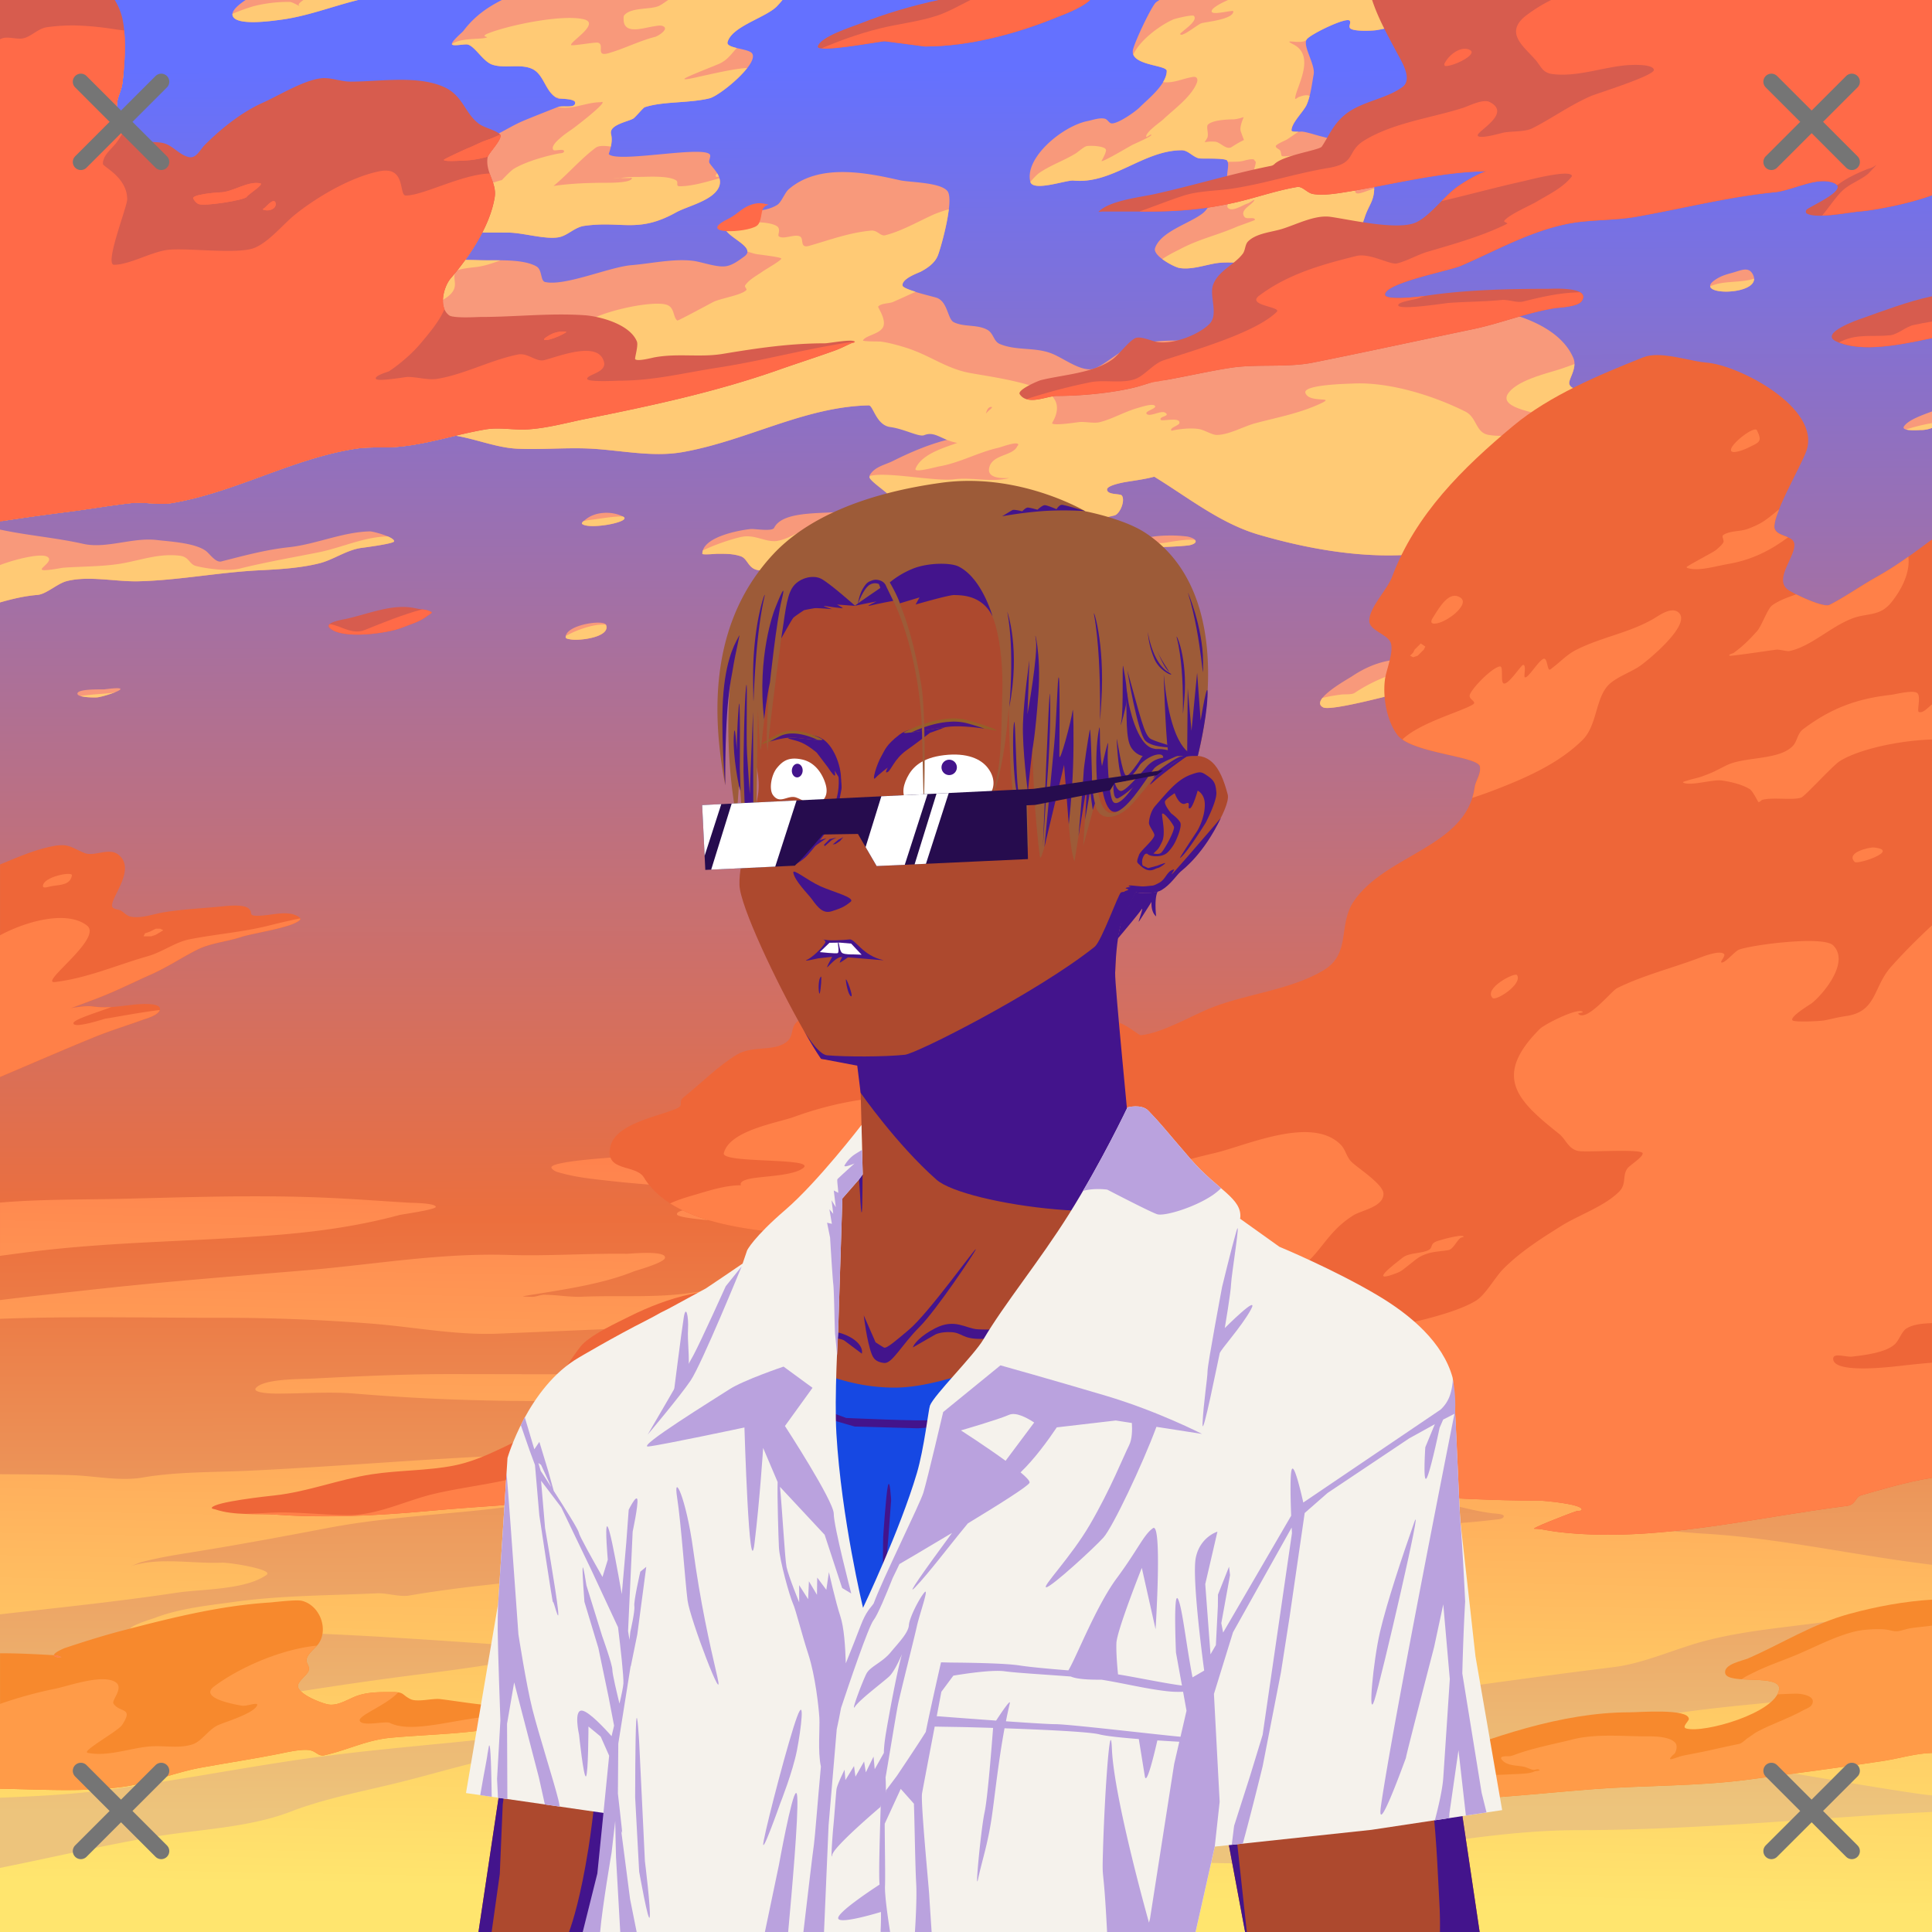 <svg xmlns="http://www.w3.org/2000/svg" xmlns:xlink="http://www.w3.org/1999/xlink" viewBox="0 0 2400 2400"><rect x="0" y="0" width="2400" height="2400" fill="#333333" stroke="none"/><g id='bg'><g id="Morning">
<defs>
<linearGradient gradientTransform="matrix(-1, 0, 0, 1, 4188, 1608)" gradientUnits="userSpaceOnUse" id="skyback-linear-gradient" x1="2990.24" x2="2985.89" y1="-1523.56" y2="641.41">
<stop id="skyback-c1" offset="0" stop-color="#6471ff"></stop>
<stop id="skyback-c2" offset="0.66" stop-color="#ec6f3d"></stop>
<stop id="skyback-c3" offset="1" stop-color="#edc47c"></stop>
</linearGradient>
</defs>
<path d="M0,0H2400V2400H0V0Z" style="fill:url(#skyback-linear-gradient)"></path>
</g><g id="Morning-02">
<defs>
<linearGradient gradientTransform="matrix(1, 0, 0, -1, 0, 2400)" gradientUnits="userSpaceOnUse" id="sky-linear-gradient" x1="1209.98" x2="1192.34" y1="986.14" y2="43.83">
<stop offset="0" stop-color="#ff7f4c"></stop>
<stop offset="1" stop-color="#ffe56e"></stop>
</linearGradient>
</defs>
<g class="hide" id="B_1100">
<path d="M2367.72,1329.41c-78.68.95-158.82,16.17-236,13.78-40.26-1.25-80.11-7.32-122-2.78-49.19,5.31-98.42,9.51-147.6,14.43-13.73,1.38-35,2.43-47.81,8-1.74.76-5.49,1.69-4.59,3.37,4.37,8.23,33.21,6,39.84,6.22,42.06,1.3,82,3.42,124.53,2.37,119.21-2.92,237.42,8.85,356.47,12.54,22.88.7,46.2,1.43,69.5,1.59v-59C2389.27,1329.51,2378.52,1329.28,2367.72,1329.41ZM1904.47,1410q-86.17-.19-172.35,2.85c-75.55,2.77-151.23,6.84-226.84,4.5-18.75-.59-37.6,5.71-56.19,4.24-156-12.28-318.08-9-475.93-.21-67.32,3.75-134.66,11.3-201.69,15.78-12.23.81-78.56,4.9-85.94,11.84-2.23,2.1,3.35,5.82,6.28,6.72,23,7,45.23,8.93,69.22,11.63,42.28,4.74,87.35,6.38,129.19,14.53,17.76,3.45,38.94,3.56,55.78,8.71,1.82.56,5.12-.18,5.44,1.69,1,6.15-112.59,3.77-110.5,16.22,1.39,8.23,133.9,12.41,141.56,14.75,59.61,18.26,115.27,29.77,177,37.53,37.2,4.68,73.22,10.48,110.72,12.44a383.9,383.9,0,0,1,39.41,3.72c5.11.8,20.63-.89,15.53,0-150.15,25.22-307.84,2.56-458.31,27.84-48.64,8.17-95.11,4-143.82,6.06-15.76.67-31.42-2.45-47-2.43-5.1,0-10,2.69-15.09,2.53-3.5-.11-14-.26-10.5-.85,44.22-7.42,95.68-14,137.09-30.78,3.2-1.29,37.59-10.55,38.57-16.81,1.51-9.7-44.95-4.94-47.41-5-48.78-.65-98,3-147.19,1.44-86-2.66-167.59,12.07-252.81,19.19-89.59,7.48-177.29,14.2-267.5,24.25C74.32,1606.52,37.07,1610.36,0,1615v23.28c91.6-3.49,183.32-1.16,274.81-1.28,62-.08,126.11,2.48,187.47,7.31,52,4.09,104.1,14.62,157.25,12.38,159.68-6.73,319.78-12.87,479.28-26.19,86.24-7.2,174.82,1.29,261.25.09,99.17-1.36,198.26-10.24,297.28-16.34,191.13-11.78,384.5-14.49,576.13-19.19,55.58-1.36,111.23-.86,166.53-2.94V1498.5c-4.85.44-9.75,1-14.44,1.19-44.45,2.19-88.84,6-133.34,6.87-44.82.87-90.16-2.58-135-3.18-26.73-.36-52.7,8-78.81,8.09-167.37.21-337-2.85-505.32-5.66-72.34-1.2-145.37-2.31-217.62-2.22-16.13,0-31.19-2.49-47-2.47-2.87,0-25.51,2.14-26-.81-.67-4,36.08-11.22,39.41-11.78,40.67-6.83,80.61-12,121.59-15.25,156.33-12.48,307.5-34.49,464.56-36.66,37.66-.51,74.33-9,111.94-11.06,17.16-1,34-.53,51.15-3.4,1.68-.29,5.32.83,5-.85-1.09-6.44-73-10.79-74.22-10.81Q1933.2,1410.11,1904.47,1410ZM296.41,1486.19c-47.52.35-94.9,1.78-142.13,2.93-50.93,1.26-103.11.4-154.28,4.79v66.15c13.72-1.82,27.44-3.68,41.16-5.37,103.67-12.82,208.09-12.33,311.93-21.35,48.16-4.18,96.94-11.42,143.41-24.09,2.22-.61,45.43-6.61,44.84-10.13-.8-4.75-30.66-4.92-31.87-5-34.07-2-67.76-4.63-101.91-6.15q-31.86-1.42-63.59-1.72Q320.15,1486,296.41,1486.19ZM2400,1611.62c-28.39,2.39-57.34,3.35-85.16,6q-196.76,18.78-394.12,40.35c-48.24,5.21-96.3,11-144.22,19-4.31.72-40.24,8.86-33.53,16,9.27,9.87,53.33,5.42,65.44,4.5,49-3.72,97.51-8.43,146.75-3.94C2102.65,1707,2252,1706.1,2400,1691.81Zm-922.72,82.1c-6.52,0-11.33.16-12.69.25-66.17,4.41-134.2,10.33-201,5.56-94.08-6.72-192.3-3.09-286.59,1.88-139.56,7.34-280.69,5.56-420.53,5.56-57,0-112.61,2.76-169.34,5.59-15,.75-57.76.07-68.85,11.16-6.38,6.38,17,7.47,26,7.47,31.93,0,65-2.65,96.78,0,79,6.58,154.85,9.28,234.47,9.28,66.49,0,132.8-4.15,199.1,1.87,15.12,1.38,31.54-2.49,46.53,0,19.39,3.24,37.61,14.24,57.69,16.75,156.77,19.6,315.84,37.22,474.5,37.22,94,0,202.75,13.49,295.87,1.85,20.93-2.62,53.82.1,72.6-9.28,3.72-1.87,13-1.88,11.15-5.6-3.7-7.4-16.22-3.34-24.19-5.59-39.67-11.23-83.73-10.3-124.68-13-72.7-4.85-145.06-6.4-217.72-13-36-3.28-71.9-10-107.94-13-9.75-.81-20.12-.26-29.75-1.87-3.12-.52-10.73,1-9.31-1.84,3.25-6.51,37.92-10.42,42.81-11.19,42.11-6.65,84.94-4.48,126.53-14.88,2.07-.51,45.12-10.22,44.66-11.15C1531.64,1694.09,1496.84,1693.59,1477.28,1693.72Zm890.06,86.62c-29,.4-58,1.43-86.56,1.35-160.57-.44-319.66,23.33-479.31,30.75-55.22,2.56-109.29,7-164.5,13.81-19.15,2.37-47.51,0-65.28,6.91-6.15,2.37,46.71,10.26,56.87,12,50.82,8.84,103.53,16.48,154.56,21.37,24.46,2.34,48.43,11.19,73.19,13.56,1.21.12,12,.58,11.72,3.32-.39,4-7.34,3.9-11.37,4.4-66.45,8.23-134.61,6.93-201.6,12.44-257.93,21.23-513.49,19-770,35.75-54.08,3.54-107.91,14.83-161.87,20.66-72,7.77-144.46,13.25-214.91,25.4-11.8,2-27.74-3.33-40.25-2.75-58.43,2.72-118,2.47-176.22,10.5-32.82,4.53-68.36,8.06-99.4,20-1.94.74-32.73,10-31,14.56,1.3,3.38,8.85-1.24,10-1.22,28.13.35,56.71,4,85.06,3.75,119.58-1.12,239.77,7.59,358.81,15.75,38.48,2.64,79.51,2.44,118.13,1.47,11.3-.29,24,1.21,35.59,1.28-28.23,5.33-57.84,5.46-86,10.31-51.72,8.92-103.52,17-155.56,23.44C446.05,2089.3,364.08,2102,283,2116c-73.64,12.7-143.24,35.45-217,47.13-22.13,3.5-44.17,8.14-66,13.68v56.35c41.25-1.65,82.51-3.57,123.62-8.66,80-9.9,159.29-25.33,239-37.34,98.25-14.8,197.3-20.86,295.59-33,74.62-9.24,150.74-7.78,225.56-11.25,13.39-.63,29.39.57,45.53,1.31-16,1.81-32.06,3.53-48.31,5-79.6,7.17-158.31,15.16-237.12,28.75-49.9,8.6-98.82,24-148,36.22-45.1,11.21-91.85,19.73-134.91,36.34-51.72,19.95-113.9,21.83-168.31,31C127.86,2292.38,64,2307.65,0,2320.34V2400H2400V2250.84c-24.16,1.2-48.34,2.48-72.53,4.07-120.76,7.89-245.21,18.44-366.47,18.56-119.12.12-233.84,29.66-350.88,38.65-79.71,6.13-162.86,0-242.56-5.68-47-3.38-95-3.57-142.12-2.66-7.83.15-59,8.81-59.32,2-.44-9.64,52.75-25.81,50.19-32.44-.46-1.2-22.71.2-20.31-5.22.36-.8,96.32-24.94,106.72-28.12,97.59-29.85,218.89-43.17,320.75-55.78,40.79-5.05,81.2-10.64,122-15.69,7.8-1,36.52-5.86,39.53-12.66.93-2.1-4.1-2.15-6.31-2.78-16.55-4.67-35.06-2.83-52-6.09-24.27-4.68-46.16,1.85-70.19,1-37.39-1.38-75.65,1.08-113.25,4.47-19.07,1.71-38.1.94-57,1.12-.21,0-22.3,3.53-22.22,3.35,3.63-8.2,48.27-15.15,56.31-16.54,52.32-9,105.25-16.36,157.85-24.28,108.6-16.35,220.33-32,327.4-45.31,35.15-4.35,73.91-21.83,108.16-31.25,59.2-16.29,124-19,184.59-29.44,33.79-5.82,67.9-9.88,101.66-15v-51.25l-18.41-2.4c-87.53-11.55-176.36-31.14-264.84-36.32-31.83-1.86-66.38-6.77-98.19-3.9-4.55.41-30,1-30.28-4s18.23-9.66,21.88-11.07c26.79-10.33,57.17-16.66,85.37-22.47,96.16-19.79,194.56-44.09,293.09-53,3.58-.33,7.57-.33,11.38-.47v-29.75C2389.13,1780.3,2378.25,1780.2,2367.34,1780.34ZM724.06,1805.59q-11.25-.15-22.59.07c-131.53,2.55-262.8,15.3-394.13,21.4-43.64,2-87.79,1.07-130,8.35-28,4.83-59.34-1.92-87.34-2.88-30-1-60-1-90-1.22v174.1c73.27-8.42,146.48-15.88,219.47-26.88,31.23-4.7,84.76-3.23,111.65-22.15,9.62-6.77-46.55-15.61-55.5-15.19-35.63,1.65-81.68-7.67-115.5,5.37l4.54-1.75c3.79-1.46,7.44-3.37,11.37-4.4,17.84-4.7,37.46-8.16,55.81-11.07,58.67-9.29,118.08-20.3,176-31.34,60.26-11.48,122.46-15.3,185-21.69,68.57-7,135.81-19.49,204.07-26.47,36.7-3.75,73.56-7.35,109.71-13.59,4.86-.84,25.46-2.32,27.29-10.5.39-1.77-2.37-3-4-3.69-13.52-6-35.28-6.21-49.69-6.94C827.62,1812.49,776.56,1806.31,724.06,1805.59Zm386.38,34.47c-20.64,0-41.1.64-61.25,2.32-27.76,2.31-64.27-1.17-89.41,11.4-1.45.73-6.77,2.46-5.69,5.72,2.54,7.61,96.95,15.22,108.41,15.22,91.76,0,183.86,1.9,275.78,1.9,13.33,0,72.17,2,79.88-5.71,1-1,2.35-2.47,1.9-3.82-2-6-37.29-5.59-43.75-10.43-14.08-10.56-63.21-5.68-79.87-6.66C1235.71,1846.43,1172.34,1840.14,1110.44,1840.06ZM2400,2096.94c-3.4.25-7,.48-10.38.72-74,5.16-147.74,13.12-222.09,20.37C2096.32,2125,2025,2135.8,1954.41,2148c-18.63,3.21-42,7.59-58.63,17.41-1.56.92-4.31,2.33-3.66,4,2.36,6.11,13,2.08,19.44,2.93a1185.25,1185.25,0,0,0,123.91,9.69c117.6,3.13,236.66,30.7,352.53,46.91,4,.55,8,1,12,1.34Z" style="fill:url(#sky-linear-gradient)"></path>
</g>
<g class="hide" id="T_1000">
<path d="M305.12,0c-10,6.6-17.59,13.65-16.21,19.16,3.37,13.48,48.74,6.77,58.43,5.56C380.94,20.52,412,8.11,444.78,0ZM1440.28,0c-1.35.87-2.67,1.74-4,2.66-5.29,3.79-27,49.67-28.9,59.4-3.92,19.56,42,18.33,42,26.06,0,16.63-22.78,34.37-33.32,44.91-6,6-26.55,20.28-34.78,20.28-3.56,0-5.23-4.94-8.69-5.81-6.67-1.66-15.34,1.64-21.71,2.91-31,6.21-78.4,45.58-71,75.31,3.23,12.92,44.69-2.33,53.59-1.44,48.4,4.84,86.68-37.66,134.69-37.66,7.79,0,14.18,8.87,21.72,10.13,3.94.66,32.87-.86,34.74,2.91,2.76,5.51-1.21,15.58,0,21.72.68,3.32,6.51,7.42,2.91,10.12-4.6,3.45-11.53,4.31-15.91,8.69-6.36,6.36-9,17.91-17.4,24.62-16,12.81-52.39,22.53-59.38,43.47-3.08,9.27,23.3,23.44,30.41,24.63,14.45,2.4,30.94-3.49,44.91-5.82,15.94-2.65,33.27.86,49.25-1.43,25.25-3.6,51.26-5.85,76.75-8.69,42.49-4.72,47.82-13.09,59.4-47.81,5-15,11.57-19.22,11.56-36.19,0-7,6.9-19.32,2.91-24.63-19-25.32-39.4-31.59-69.53-39.12-7.44-1.86-15.56-4.83-23.16-5.78-.62-.08-13,1.15-13-1.44,0-9.54,15-23.29,18.82-31.88,5-11.29,6.39-24.83,8.72-37.65,2.25-12.4-13.8-35-8.72-43.44,3.55-5.92,49.93-28.67,53.59-23.19,1.61,2.41-1.29,6.1,0,8.69,2.54,5.08,28.86,3.65,33.31,2.91C1744.63,31.68,1780.77,16,1813.66,0ZM623.47,0C605,9.28,589,20.58,575.47,38.62c-1.06,1.39-16.38,14.22-13.91,16.69,2.26,2.26,15.84-.91,19.47,0,9.12,2.28,19.07,21.2,30.59,25,15.72,5.24,35.66-1.66,50.1,5.57s15.61,28.66,30.59,36.15c2,1,22.25.06,22.25,5.56,0,7.65-15.15,2.73-22.25,5.57-14,5.6-27.81,10.91-41.72,16.72-15.2,6.33-29.43,16.19-44.53,22.24C571.45,186,533.2,183.63,500.34,208.28c-1.83,1.37-5.69,4.37-9.53,7.44-3.93-3.24-9.84-4.89-19.28-3C436.31,219.8,394.8,244,367,266.19c-15.4,12.32-32.7,34.45-51.09,41.81-20.43,8.17-83.43-.29-106.85,2.31-20.7,2.3-48,18.6-67.37,18.6C129.34,328.91,158,257,158,247.59c0-27.57-30.19-40.34-30.19-44.12,0-10.54,10.56-18.25,16.25-25.56,5.84-7.52,9.64-15.06,13.19-22.82-6.26-7.71-11.17-15.82-11.81-21C144,123,150.64,114.17,152,103.56c2.45-19.6,4.29-44.32,2.22-65.65-4-.58-8.15-1.07-12.47-1.72a389,389,0,0,0-41.84-4.35,227.22,227.22,0,0,0-41.79,2C47.12,35.41,38.46,46,27.94,47.78,20.52,49,9.35,45,2.38,47.78L0,48.78V647.69c28.33-4.47,56.69-8.29,84.34-11.81,26.09-3.35,52.65-8,78.54-10.88,16.41-1.82,33.88,2.71,50.15,0,78.42-13.07,150.15-55.47,229.09-67.62,16.15-2.48,33.89-.94,50.19-2.19,24.92-1.92,49.35-8.13,73.75-13.91,25.5,4.14,51.05,14.9,76.32,16.1,28.67,1.34,57.25-1.27,86.28-.29,39.05,1.32,80.26,11.48,119.59,4.47,80.19-14.28,150.75-56.24,230.81-58,10.52-.23,34,17.84,44.53,21.38,20.75,7,41.56,12.93,62.35,19.25-27.55,5.64-54.45,17.31-76.69,28.43-10.12,5.06-23.58,7.26-29.19,18.47-.24.48,32.36,19.38,18.44,24.6-14.32,5.37-30.13,14.83-44.59,18.43-22.93,5.73-80.38-2.14-92.22,21.54-2.5,5-24.33,1-29.22,1.53-14.11,1.41-60,9.78-60,30.75,0,1.59,16.72,0,18.44,0,10.42,0,19.26-.25,29.21,3.06,8.41,2.81,9,14.15,20,16.91,13.73,3.44,31-1.71,44.6-3.07,26.93-2.69,51.92-.86,78.4-6.15,3.43-.68,7.6-3,10.76-4.6,23.36-11.68-20.38-9.71-9.22-24.59,8.63-11.51,74.15-30.75,89.15-30.75,10.9,0,20.07,9.61,30.75,12.28,18.35,4.59,41.4-1.53,60-1.53,48.93,0,92.72,2.58,139.91-9.22,6.5-1.62,13.62-18,9.22-24.59-1.91-2.87-18.44-.43-18.44-7.69,0-5,19.44-8.61,23.06-9.22,10.86-1.81,23.52-3.39,35.6-6.59,42.62,26.16,82.37,58.2,130,72.06,64.86,18.91,136.57,31,203,23.37,28.62-3.26,34.11-12.51,55.71-24.15,15.42-8.31,55.84.49,72.69-.5,27-1.58,109.11-9.19,106.41-60.75-1-19.85-22.73-44.16-29.34-63.19-5.16-14.84-3.46-32.43-6.82-46.78-2.38-10.16-13.41-7.56-16-14.94-2-5.9,10.61-19.47,4.82-32.84-25.8-59.56-137.86-69-187.5-67.91-48.52,1.07-98.88,10.25-146.38,23.41-16,4.42-35,4.31-49.69,14.19-7.57,5.09,3.08,11.14-4.62,15.93-9.26,5.78-28.41-2-38.13-3-37.21-3.72-76.25-6.83-113.4-.21-19.54,3.48-45.68,30.74-59.1,31.84-15.71,1.27-34.72-14-49.31-19.66-20.73-8.1-43.41-3.1-64.09-11.68-8.12-3.37-7.6-13.15-15.6-17.66-12.51-7-28.93-3.16-41.72-9.47-7.64-3.77-7.36-24.61-20.56-30.09-3.93-1.64-42.53-10-43.16-15.44-1-8.75,19.88-15.74,23-17.41,7.68-4.13,17.49-10.48,21.19-20.65,4.77-13.15,20.14-69.06,11.57-79.38-9.13-11-46.62-10.57-59.29-13.44-41.31-9.35-100-21.36-137.78,11.22-4.89,4.23-9.15,16.27-14.19,19.41-19.08,11.9-43.53,4.08-61.87,19.91-19,16.39,40.45,30,20.75,44.31-7,5.06-14.19,10.51-22.16,11.93-11.7,2.09-30.66-5.43-42.12-6.71-24.49-2.73-51.34,3.48-75.66,5.47-27.54,2.24-82.86,26.49-107.44,20.93-6-1.36-3.18-15.12-10.78-19.4-17.7-10-52.11-7-71.46-7.72-5.72-.2-11.33-.27-16.94-.35a267.16,267.16,0,0,0,21.06-34l32.09.09c18.69,0,47.4,9.25,64,5.56,10.3-2.29,19-12.24,30.6-13.91,46.8-6.67,66.6,9.66,114.06-16.71,14-7.8,44.7-14.31,52.84-30.6,6.46-12.93-6-22.87-11.12-30.59-2.06-3.09,2.63-8.51,0-11.13-10.45-10.46-114.15,11-125.19,0-.5-.5,5.73-13.22,2.78-25s22-15.58,27.85-19.47c2.61-1.74,12.13-13.31,13.9-13.9,22.64-7.55,55.53-4.85,80.66-11.13,13-3.26,61.37-42.89,52.87-55.65-4.16-6.24-32.55-6.1-30.59-13.91C908.66,32.89,950.87,22.1,964.94,8c1.16-1.16,3.73-4,7.06-8ZM2166.94,334.91c-4.45.38-9.66,2.5-15.38,4.06s-11.65,3.23-16.9,6.15c-41.38,23,56.62,23.89,43-3.84C2175.05,335.91,2171.38,334.53,2166.94,334.91ZM2400,511.09c-10.63,4.06-29.23,10.23-34.75,18.5-4.4,6.6,19,4.63,20,4.63a37.77,37.77,0,0,0,14.75-2.66Zm-1649.19,126c-8.33.4-16.59,2.87-22.81,7.82-2,1.59-6.67,4.62-4.62,6.15,9.61,7.19,62.46-3,50.74-9.22C767.57,638.35,759.15,636.67,750.81,637.06ZM0,657.84v90.54c15.49-4.47,31-8.07,46.41-9.32,11.36-.93,24.7-14.18,36.59-17.18,27.26-6.92,60.49.86,88.44.24,50-1.09,100.35-11.22,151.75-13.71,24.54-1.19,50.53-2.8,73.87-8.72,17.56-4.45,33.89-16.84,52.72-19.16,1.7-.21,39.33-5.09,39.75-8,.78-5.38-26.18-12.52-30-12.44-34,.75-66.81,16-100.44,19.66-29.27,3.16-56,10.53-84.25,17.69-6.82,1.72-14.37-9.4-18.59-12.69-13.45-10.52-46.17-12.09-61.5-13.94-29.63-3.58-62.86,11.22-91.44,4.75C69.47,667.93,33.59,665.15,0,657.84Zm1451.22,7.41c-17.21.2-36.8,2.71-34.5,11.94,1.18,4.69,56.1,1.35,61.5,0,13-3.26,6.09-9.11-3.84-10.78A164.57,164.57,0,0,0,1451.22,665.25ZM743.69,773.47c-14.49-.25-41,6.46-41,17.94,0,2.08,3.53,2.37,5.56,2.78,11.52,2.3,50.94-2.78,44.5-18.07C752,774.41,748.52,773.55,743.69,773.47ZM1341,790.78c-5.08,0-9.4.16-11.88.16-32.64,0-49.48-1.43-76.87,7.68-15.88,5.3-41.21,31.38-56.88,25.38-9.6-3.68-43.73,24.49-29.22,36.12,9.33,7.47,27.44,10.12,38.44,12.32,16,3.19,30.52,10.54,47.66,7.68,19.15-3.19,37.48-13,56.9-16.93,18.64-3.73,44.12-10.3,58.41-24.6,9.08-9.07-17-13.64-15.37-16.9,4.13-8.27,26.12-5.39,26.12-16.91C1378.28,792.3,1356.2,790.77,1341,790.78Zm401.94,28.16c-21.52.43-42.15,7-63,20.9-6.46,4.3-53.82,30.11-36.16,38.94,10.34,5.17,97.17-18.73,111.28-22.25,15.12-3.78,31.42-6.88,44.5-16.69,1.66-1.25,7.11-1.38,5.59-2.78a56.13,56.13,0,0,0-22.28-12.53A136.24,136.24,0,0,0,1742.91,818.94ZM142.72,855c-3,.15-7.21.58-12.72,1.31-2.83.38-33.81-1.1-33.81,5.38,0,5,21.65,4.94,24.59,4.62C130.21,865.23,164,853.88,142.72,855Zm919.47,54.69c-14,.44-33.66,10.35-31.31,15,6.22,12.47,78.24-5.62,36.87-14.6A22.91,22.91,0,0,0,1062.19,909.66Z" style="fill:#f8997b"></path>
<path d="M377,0c-3.93,2.66-7,5.25-5.62,6.62,2.93,2.94-7.57-4.24-11.72-4.24a174.46,174.46,0,0,0-44.72,5.34,227.91,227.91,0,0,0-26.16,9.5,5.73,5.73,0,0,0,.13,1.94c3.37,13.48,48.74,6.77,58.43,5.56C380.94,20.52,412,8.11,444.78,0ZM1525.53,0c-10.65,4.8-19.06,9.57-20.28,13.22-2.45,7.34,26.81-1.61,26.81.9,0,10.1-34.17,13-39.78,14.82-4.45,1.48-23,16.82-25.9,13.87-1.1-1.09,1.69-2.59,2.78-3.69,2.85-2.85,19.34-14,13.87-19.43-1.76-1.77-22.74,3.22-25.91,4.62-15.31,6.81-40.62,24.76-49.28,43.41,5.2,13.69,41.54,13.51,41.54,20.4,0,4.6-1.83,9.26-4.57,13.85.1,0,.19,0,.28.06,12.87,1.61,24.68-4.7,37-6.47,5.4-.77,6.19,3.52,4.63,7.41-7,17.58-29,33.18-41.66,45.31-3.62,3.46-21.28,15.29-21.28,21.28,0,2.25,6.5-4.09,6.5-1.84,0,1.78-22.65,11.8-23.12,12-2.63,1.24-37.27,21.95-38.88,20.34,0,0,6.13-10.48,5.57-13.87-.85-5.09-20.33-5.56-24.07-4.63s-10.18,7-13.87,9.25c-14.69,9-32.46,14.95-46.28,25A94.74,94.74,0,0,0,1280,226c3.77,12.41,44.64-2.57,53.47-1.69,48.4,4.84,86.68-37.66,134.69-37.66,7.79,0,14.19,8.87,21.72,10.13,3.94.66,32.87-.86,34.74,2.91a7.25,7.25,0,0,1,.44,1.34c6.06-.26,12.28.26,18.13-.91,3.42-.68,10-3.08,14.31-2.09a33.58,33.58,0,0,0,2.47,3c-.07,4.08-2.91,11.11-2.91,12.94,0,4.19,9.27,6.92,6.47,11.12-3.18,4.78-45.66,25.59-37.94,33.32,5.25,5.25,18.85-4.08,24.07-5.57,2.92-.83,9.67-6.43,8.31-3.72-2.84,5.69-18.58,11.6-12,20.38,2.69,3.59,12.94-.8,12.94,3.69,0,.4-21.17,7.89-22.19,8.34-25.79,11.28-47,15.11-72.19,28.69-1,.51-13.26,6.36-20.65,11.62,7.5,5.65,17.4,10.4,21.37,11.07,14.45,2.4,30.94-3.49,44.91-5.82,15.94-2.65,33.27.86,49.25-1.43,25.25-3.6,51.26-5.85,76.75-8.69,42.49-4.72,47.82-13.09,59.4-47.81,4.88-14.65,11.21-19.1,11.5-35.1-10.07,3.41-19.47,7.71-22.31,5.82-3.23-2.16,1.24-8.18-3.72-10.16-.56-.22-10.15.16-10.15,0,0-6.64,17.49-6.72,14.78-17.6-3.52-14.07-21.28-14-37.35-11.18a13,13,0,0,0,1.28-1.75c.57-1.14-2.82,0-3.71-.94-2.39-2.38,3.72-1.81,1.84-4.63-4.65-7-53.48,3-55.5,0-.92-1.37-.75-4.64-1.84-6.46-1.35-2.25-5.57-2.95-5.57-5.57,0-2.3,12.28-7.24,13.88-8.31,3.69-2.46,8.89-5.9,14.22-9.69-3.86.16-8.57.15-8.57-1.59,0-9.54,15-23.29,18.82-31.88a70.8,70.8,0,0,0,3.65-11,12.08,12.08,0,0,0-1.28-.47c-4.12-1-8.28.59-12,1.84-1.58.53-4.62,3.51-4.62,1.85,0-12.16,27-52.57-2.49-67.34-15.86-7.93,12.35,1.34,16.77-6,3.55-5.92,49.93-28.67,53.59-23.19,1.61,2.41-1.29,6.1,0,8.69,2.54,5.08,28.86,3.65,33.31,2.91C1744.63,31.68,1780.77,16,1813.66,0ZM830,0c-5,3.45-9.54,6.83-13.25,8.06-11.2,3.74-31.83,1.37-40.59,10.13-1.89,1.88-1.47,3.51-1.47,5.81,0,19.72,24.52,10.57,37.72,8.69,3.83-.55,8.13-1.73,11.59,0C831.36,36.39,817,45,813.88,45.78c-19.09,4.77-38.66,14.79-58,20.31-16.8,4.8-4.24-10.85-13.07-13.06-3.6-.9-32.58,4.44-33.34,2.91-1.94-3.88,36.86-26.68,15.94-31.91C699,17.43,632.2,31.16,606.5,41.44c-12.26,4.9,4.77,4-4.34,5.78-8.42,1.68-31,.09-40.66,7.59,0,.16,0,.39.06.5,2.26,2.26,15.84-.91,19.47,0,9.12,2.28,19.07,21.2,30.59,25,15.72,5.24,35.66-1.66,50.1,5.57,13.94,7,15.63,27.09,29.22,35.21a16.24,16.24,0,0,1,2.56.1,1.69,1.69,0,0,1,0,1c4.08.71,21,.29,21,5.4,0,7.38-14,3.11-21.4,5.35,17.47,3.79,35.56-5.94,52.56-5.94,1,0,2.47-.86,2.9,0,1.66,3.31-33.21,30.19-37.71,33.34-4.29,3-29.65,19.64-23.19,26.1,1.45,1.45,13-2.21,13,1.47,0,2.6-4.7,2.39-7.25,2.9-16.69,3.34-40.31,10-55.09,18.85-2.64,1.58-8.59,7.39-14.88,14.06-6.18,1.37-13.26,4.35-15.59,4.78-23.1,4.2-52.36,3.74-72.5,18.84-14.55,10.92-26.84,28.45-42.06,40.63-2.29,1.83-28.3,18.47-21.76,21.75,13.9,6.95,36.66-3.32,52.22,2.9,1,.41,2.91.36,2.91,1.44,0,2.42-5.81,1.93-5.81,4.35,0,1.93,5.81-1.94,5.81,0,0,2.16-3.83,2-5.81,2.9-17.66,7.57-35.56,13.5-52.22,23.22-7.92,4.62-21.87,13.21-27.53,20.28a20.46,20.46,0,0,0-2.91,4.63c-6.79-2.07-17.32-4.29-18.84-4.63-35.9-8-51.37-2.73-85.56,5.81-24,6-81.93,43.09-91.38,66.72-2.07,5.17,14.3,14.74,17.41,17.41,2.59,2.22,4.19,5.72,7.25,7.25-28.3,0-57.65.54-85.57,4.34-24.7,3.37-50.14,6.56-74,14.5-4,1.33-22.23,11.58-26.09,5.78-1.91-2.86,3.12-7.66,4.35-10.12,3.2-6.42,5.22-17.7,2.9-24.66-5.09-15.27-31.11-18.58-31.9-21.75-1.7-6.77,17.43-20.95,21.74-24.65,16-13.71,28.76-30.22,43.5-45,10.64-10.64,26-21,34.19-33.88a58.19,58.19,0,0,1-14.62,2.32C129.34,328.91,158,257,158,247.59A36.32,36.32,0,0,0,154.91,233a34.28,34.28,0,0,0-22.63,1.34c-15.34,6.14-33.2,31.77-44.94,43.5-4.58,4.59-2.23,17.41-8.72,17.41-3.31,0,4-12.3,4.38-13.06,6.88-13.76,12.68-28,18.84-42.07,3.73-8.5,4.85-45,5.78-46.4,7.45-11.16,24.84-16.39,40.6-21.66a127.79,127.79,0,0,0,9-16.94c-6.26-7.71-11.17-15.82-11.81-21C144,123,150.64,114.17,152,103.56c.61-4.85,1.18-10,1.66-15.37C118,95.5,73.27,119,61.22,127c-7.64,5.09-19.54,15.74-22.5,25.94-9-1.21-24.37,3-38.72,8.59V646.88c1.2.08,2.4.21,3.59.28,27.14-4.23,54.27-7.91,80.75-11.28,26.09-3.35,52.65-8,78.54-10.88,16.41-1.82,33.88,2.71,50.15,0,78.42-13.07,150.15-55.47,229.09-67.62,16.15-2.48,33.89-.94,50.19-2.19,24.92-1.92,49.35-8.13,73.75-13.91,25.5,4.14,51.05,14.9,76.32,16.1,28.67,1.34,57.25-1.27,86.28-.29,39.05,1.32,80.26,11.48,119.59,4.47,80.19-14.28,150.75-56.24,230.81-58,5.64-.12,9.18,24.57,26.79,26.93s35.73,12.68,42.18,10.1c18.1-7.24,26.14,15.44,64.16,9.5,15.79-2.46,6.35-44.59,19.34-44.59,3.1,0-4,4.77-5.81,7.25-2.66,3.55-25.5,18.6-24.66,20.28s12-1.08,14.53,1.47c4.36,4.35-15.95,11.68-23.21,14.5-16.52,6.42-47.35,14-55.1,33.34-2.21,5.54,26.4-2.47,29-2.9,25.33-4.22,49-17.64,73.94-23.19,3.15-.7,22.73-8.19,24.66-4.34.48,1-1,1.94-1.44,2.9-6.07,12.14-32.23,9.46-34.82,27.53-2.17,15.22,28,10.77,24.66,11.6-22.53,5.63-45.42-1.38-68.16,1.47-23.38,2.92-82.66-9.57-103.62-4.33-10.46,2.62,36.79,29.36,26.14,31.49-15.24,3-56.78,24.91-68.52,33.71-16,12-33.39-1.63-51.21,7.28-2,1-16.49,8.69-26.13,8.69-12.59,0-23.49-7.36-37.69-5.78-7.07.79-31.24,7.88-50.93,17.28a13.93,13.93,0,0,0-.69,4.19c0,1.59,16.72,0,18.44,0,10.42,0,19.26-.25,29.21,3.06,8.41,2.81,9,14.15,20,16.91,13.73,3.44,31-1.71,44.6-3.07,26.93-2.69,51.92-.86,78.4-6.15,3.43-.68,7.6-3,10.76-4.6,23.36-11.68-20.38-9.71-9.22-24.59,8.63-11.51,74.15-30.75,89.15-30.75,10.9,0,20.07,9.61,30.75,12.28,18.35,4.59,41.4-1.53,60-1.53,48.93,0,92.72,2.58,139.91-9.22,6.5-1.62,13.62-18,9.22-24.59-1.91-2.87-18.44-.43-18.44-7.69,0-5,19.44-8.61,23.06-9.22,10.86-1.81,23.52-3.39,35.6-6.59,42.62,26.16,82.37,58.2,130,72.06,64.86,18.91,136.57,31,203,23.37,28.62-3.26,34.11-12.51,55.71-24.15,15.42-8.31,55.84.49,72.69-.5,23.76-1.39,90.15-7.49,103.91-44.06-17-3.84-46.71-1.49-48.41-3.19-3.42-3.42,13.79-4.4,11.63-8.72-1.38-2.76-16.16,2.64-18.88-1.44-2.46-3.7,10.84-4.39,4.35-8.72s-27.32.54-34.79,1.47c-2.39.3-4.84-.24-7.24,0-3.41.34-13.22,3-10.16,1.44,8.83-4.41,23.58-3.64,33.34-5.81,18.12-4,42.59-14.32,57.72-27.63-5.68-9.54-11.51-18.94-14.4-27.28-5.16-14.84-3.46-32.43-6.82-46.78-2.38-10.16-13.41-7.56-16-14.94-1.6-4.73,6.08-14.44,6.22-25-6.09,2.14-12.39,4.55-19.47,6.78-17.11,5.41-50.59,13.33-62.34,29-16,21.3,48.85,25.24,52.19,31.91,1.56,3.14-12.3,9.27-14.5,10.16-19.88,7.94-40.51,13.76-62.35,10.12-16.42-2.74-14.37-21.68-29-29C1780,491.1,1724.77,474,1679.62,476.5c-4.29.24-61.45,1.21-58,11.59,4.63,13.88,42.08,2.9,16,14.5-25.54,11.36-51.62,16.07-78.31,23.19-14.52,3.87-32.75,14.5-47.87,14.5-5.93,0-15.28-6.17-21.75-7.25-9.71-1.62-22.52-.41-31.91,1.47-1,.19-2.47.86-2.91,0-1.57-3.15,9.48-6,10.16-8.72,2.11-8.42-22-1.88-23.19-4.34-2.24-4.49,12.46-4.24,5.78-8.69-5.39-3.6-18.91,5.72-23.18,1.44-3.39-3.39,13.54-6.77,10.15-10.16-3.2-3.2-18,1.85-21.75,2.91-16.1,4.6-31.27,13.62-46.4,17.4-8,2-18-.9-26.13,0-3.81.43-31.68,4.76-33.34,1.44-.37-.74,12.72-17.8,1.44-31.9-14-17.44-78.5-26-102.94-30.44-30.81-5.6-50.14-22.35-81.22-31.91-9.34-2.87-20.72-6-30.47-7.25-.94-.12-22.46,0-21.75-1.44,3-6,20-7.73,24.66-16,5.31-9.31-6.72-25.16-5.78-26.1,4.43-4.43,13.38-3.39,18.84-5.81,9.25-4.11,18.48-8.25,27.66-12.5-8.45-2.64-16-5.44-16.26-7.75-1-8.75,19.88-15.74,23-17.41,7.68-4.13,17.49-10.48,21.19-20.65,3.17-8.72,10.87-36.07,13.28-56.63a159.8,159.8,0,0,0-18.12,6.19c-19.12,8.5-40.42,21-60.91,26.09-5.84,1.46-9.61-6.52-17.4-5.81-27.28,2.48-51.26,11.56-76.85,18.88-12.53,3.58-6.22-8.93-11.62-11.63-6.69-3.34-20,4.08-26.1,0-2.42-1.62,3.33-9.29-2.9-13-12.72-7.63-51.89-5.05-63.81,2.9-.13.08-.17.17-.29.26,4,10.09,27.9,19.31,27.85,28.62,4.32,1.41,8.52,2.67,10.15,3,3,.68,31.91,3.74,31.91,5.78,0,2.3-20,13.68-23.22,16-7.29,5.21-16.68,9.8-21.75,17.41-1.1,1.66,2.88,4.37,1.47,5.78-6.27,6.27-31.11,10-40.62,14.5-1.63.76-44.1,23.78-44.94,23.22-5.28-3.52-3.31-14.73-11.6-18.88-16.61-8.3-100.29,10.58-108.78,27.57-5.83,11.66,16.48,8.71,21.75,8.71h5.81s-20.47,2-30.46,4.35c-20.13,4.64-40.9,6.59-60.91,11.59-19.4,4.85-49.77,19.83-68.16,1.44-7.89-7.89,3.91-23.76-15.93-34.78-9.53-5.3-21.44-8.07-31.91-10.16-2.75-.55-11.25,1.82-13.06,0-.77-.76.7-2.14,1.47-2.91,7.32-7.31,19.37-10.61,27.53-17.4,14.38-12,3.73-20.46,8.72-30.44,1.71-3.42,24.48-5.34,27.53-5.81,10-1.54,19.09-4.63,28.09-8-9.84-.11-19.38,0-26.65-.25-5.72-.2-11.33-.27-16.94-.35a267.16,267.16,0,0,0,21.06-34l32.09.09c18.69,0,47.4,9.25,64,5.56,10.3-2.29,19-12.24,30.6-13.91,46.8-6.67,66.6,9.66,114.06-16.71,14-7.8,44.7-14.31,52.84-30.6a15.58,15.58,0,0,0,1-11.81c-16.16,4.53-34.24,9.91-49.28,9.91-5.51,0-1-5-4.37-7.25-9.6-6.4-36.64-4.35-47.85-4.35a128.68,128.68,0,0,0-21.74,1.44H782c1,0,2.91-1,2.91,0,0,5.77-25.47,5.81-30.47,5.81-21.9,0-44.93.7-66.85,4,18.22-15,33.23-33.13,52.35-47.47,4-3,11.43-2.48,18.87-1.5,1-4.54,1.64-10,.28-15.47-2.95-11.78,22-15.58,27.85-19.47,2.61-1.74,12.13-13.31,13.9-13.9,22.64-7.55,55.53-4.85,80.66-11.13,8.93-2.24,34.25-21.58,46.65-37.65-15.21.42-49.71,8.77-59.12,10.65-.67.14-18.88,4.72-18.88,2.91s38.11-16.42,43.5-18.88c10.45-4.74,15.43-13,21.6-19.46-6.7-1.63-12.38-3.51-11.47-7.13C908.66,32.89,950.87,22.1,964.94,8c1.16-1.16,3.73-4,7.06-8ZM770.38,221.25H760.22C763.38,221.25,767.3,221.76,770.38,221.25ZM1545,145.5s-5.58,11.91-3.69,17.59c1,2.94,2.39,6.73,4,10.79a138.22,138.22,0,0,0-15.12,8.65c-6.61,4.41-14-5.68-20.34-6.47a48.79,48.79,0,0,0-13.5.63,48.53,48.53,0,0,0,3.31-5.28c2.42-4.84-1.77-13.93.93-16.63,5.66-5.66,24.53-6.5,31.44-6.5C1536.48,148.28,1545,145.5,1545,145.5ZM890.88,215.34l-.13.13c-3.59,4.1-1.16,4.54,2.31,4.12A28,28,0,0,0,890.88,215.34ZM2179,346.09c-1.38.43-3.07,1-4,1.19-16.19,4.05-34.21,1.41-49.81,8.1-.23.09-.52.24-.75.34C2126.08,366.55,2179.58,364.26,2179,346.09Zm221,179.5a237.52,237.52,0,0,0-32.28,7.91c5.49,1.62,16.84.72,17.53.72a37.77,37.77,0,0,0,14.75-2.66ZM772.91,641.53c-13,0-29.54,3.2-39.32,4.28a61.63,61.63,0,0,0-8.75,1.6c-1.54,1.34-2.68,2.72-1.46,3.62,9.61,7.19,62.46-3,50.74-9.22-.18-.09-.4-.15-.59-.25S773.13,641.53,772.91,641.53ZM481.09,666.38c-29.44.68-56.77,14-85.21,19.71-32.3,6.46-66.18,12.27-98,20.22-14.51,3.63-40.18.35-54.32-3.19-8.77-2.19-8.16-11.27-20.25-12.78-27.78-3.47-52.11,7.1-78.81,10.66-21.79,2.91-44.13,2.69-66,4.25-2.1.15-25.65,5-26.62,2.13-.87-2.6,15.51-11.42,6.4-16-7.93-4-37.12,2.54-58.28,10.53v46.44c15.49-4.47,31-8.07,46.41-9.32,11.36-.93,24.7-14.18,36.59-17.18,27.26-6.92,60.49.86,88.44.24,50-1.09,100.35-11.22,151.75-13.71,24.54-1.19,50.53-2.8,73.87-8.72,17.56-4.45,33.89-16.84,52.72-19.16,1.7-.21,39.33-5.09,39.75-8,.29-2-3.16-4.13-7.78-6.12C481.53,666.41,481.31,666.37,481.09,666.38Zm997.38,4.06c-9.65.08-21.81,2.22-31,3.75-9.86,1.64-19.86-2-30-1a5,5,0,0,0-.78,4c1.18,4.69,56.1,1.35,61.5,0,7-1.75,8.13-4.25,6.25-6.44A46.94,46.94,0,0,0,1478.47,670.44Zm-727,105.5c-15.42-1-37.28,7.86-46.25,12.84-.41.23-1.69.8-2.34,1.1a7.06,7.06,0,0,0-.22,1.53c0,2.08,3.53,2.37,5.56,2.78,11.52,2.3,50.94-2.78,44.5-18.07,0,0,0,0,0,0C752.28,776.05,751.89,776,751.47,775.94Zm611.34,25.59c-17,.68-37.52,5.61-44.12,9.56-3.5,2.11-13.63,21.29-20.28,21.29-1.68,0-6.23-5.54-9.13-6.07-10.24-1.86-16,2-25.37,2-10.89,0-20.21-2.7-31.41,1-2.59.87,7.09,4.07,7.09,4.07a40.27,40.27,0,0,1-4.06,1c-4.06.58-24.52,1.52-26.37,7.09-1.16,3.47,9.12,6.09,9.12,6.09s-6.74-1.29-10.12-1c-7.6.59-30.83,5.35-41.38,14,9.48,7.11,27,9.72,37.78,11.88,16,3.19,30.52,10.54,47.66,7.68,19.15-3.19,37.49-13,56.9-16.93,18.64-3.73,44.12-10.3,58.41-24.6a8.45,8.45,0,0,0,1.35-1.71c-11.47-1.37-24.65,2.43-25.88-2.47-.82-3.3,5.85-6.16,14.16-9-3.05-1.4-5.52-2.66-5-3.69,4.13-8.27,26.12-5.39,26.12-16.91a9.4,9.4,0,0,0-.25-2.16A59.75,59.75,0,0,0,1362.81,801.53Zm420.66,25.41c-9-.08-16.68.52-20.66,1.37-29.32,6.28-56.32,16.62-80.09,32.47-3.44,2.29-12.25,1.53-16.25,2a221,221,0,0,0-23.66,4.16c-3.76,4.79-4.48,9.1.94,11.81,10.34,5.17,97.17-18.73,111.28-22.25,15.12-3.78,31.42-6.88,44.5-16.69,1.66-1.25,7.11-1.38,5.59-2.78a55.94,55.94,0,0,0-15.15-9.87C1787.78,827.09,1785.55,827,1783.47,826.94ZM143.69,859.59c-1.81.45-4.39,1.19-5.31,1.29-10.81,1.15-24.75,1.65-38.38,3.71,6.33,2,18.61,1.93,20.78,1.69C125.62,865.74,136.76,862.48,143.69,859.59Zm936.09,55.75c-11.72.58-34.4,5.33-43.53,12.72C1050.41,931.7,1085.11,923,1079.78,915.34Z" style="fill:#ffca75"></path>
</g>
<g class="hide" id="R_2200">
<path d="M1165.81,0c-33.37,7.3-66.19,16.83-97.56,29.38-9.35,3.74-49.26,16.08-52.37,28.37-2.19,8.72,78.35-6.56,82.93-6.56L1149,57.75c55.44,0,114.61-16,165.81-37.09,2.38-1,28.4-10.16,39.31-20.66Z" style="fill:#d75c4e"></path>
<path d="M1704.5,0c7.43,22.69,19.64,44.54,31.34,66.47,5.22,9.8,19.22,31.93,6.54,41.44-20.52,15.38-51.58,17.89-72,34.9C1655.76,155,1651,168.61,1642,182.09c-3,4.55-47.53,10.44-58.91,21.82a8.64,8.64,0,0,1-4.37,2.18c-47.85,9.57-96,24.25-144,34.91-18.78,4.17-56,8.05-69.81,21.81-1,1,2.92,0,4.37,0h54.53c38,0,71-2.43,109.1-10.9,26.17-5.82,52-15.21,78.53-19.63,6.6-1.1,12.32,7.49,19.65,8.72,12.29,2.05,27.19-.29,39.25-2.19,58-9.17,117.78-25.34,176.54-26.15-5.82,1.23-15.75,6.6-19.44,8.72a187,187,0,0,0-17.44,10.9c-16.24,11.81-32.79,35-50.16,43.63-22,11-81.52-2.9-106.93-6.53-19.66-2.81-42.71,9.73-61.07,15.24-12.75,3.83-31.39,5.21-41.46,15.29-3.88,3.87-3.25,10.86-6.54,15.25-10.44,13.93-31.14,21.44-37.09,39.28-4.57,13.73,7.31,36.32-4.37,48-14.1,14.09-47.66,26.8-67.63,21.81-5.36-1.34-18.27-6.67-24-4.37-7.9,3.16-20.4,20.22-28.34,26.18-23.31,17.49-62.13,19.36-89.47,26.19-3.25.81-29.73,12.1-26.16,17.47,9.71,14.56,33.74,2.16,45.81,2.16,30.38,0,68.91-3.6,98.16-10.91,6.51-1.63,13.55-4.17,20.63-6.09a320.14,320.14,0,0,1-46.79,3.93l53.79-5.59a51.24,51.24,0,0,1,9-1c27.54-4.85,55.17-11.28,81.18-15.28,33.08-5.09,70.06,0,102.53-6.53,66.2-13.24,132.07-27.62,198.54-41.47,34.49-7.18,67.73-20.83,102.53-26.19,4.64-.71,27.9-1.49,32.72-8.72,12.25-18.37-37.13-15.25-41.44-15.25-49.13,0-104,1.23-152.72,8.72-4.21.65-52,6.92-50.16-2.19,2.88-14.44,79.86-28.93,93.82-34.9,42.76-18.33,85.49-42.86,133.06-52.38,27.18-5.43,57.15-3.79,85.09-8.72,58.71-10.36,113.85-24.68,172.35-30.53,20.38-2,47.45-17.13,67.62-13.09,33.07,6.61-23.17,29.7-28.37,34.9-1,1-1.21,3.57,0,4.38,11.22,7.48,53-1.23,65.46-2.19,17.63-1.35,59.5-8.92,90.38-20.09V0Z" style="fill:#d75c4e"></path>
<path d="M2400,368c-30.32,6.5-61.18,18.4-88.22,27.94-2.39.8-53.11,18.05-30.53,28.31,30.29,13.76,75.34,5.1,118.75-4.25Z" style="fill:#d75c4e"></path>
<path d="M2059.47,441.09c-6.68-.08-12.88.66-18.19,2.79-54.44,21.76-116,47.18-161.44,85.09-62.78,52.32-121.49,110.09-150.56,187.62-6.15,16.41-28.34,37.75-28.34,54.53,0,12,21.22,16.26,26.18,26.19,5.29,10.56-5,34.72-6.56,45.81-3.16,22.12,1.85,51.91,15.28,69.82,17.08,22.77,100.36,26.2,102.54,39.28,1.59,9.51-5.25,17.16-6.54,26.16-10.62,74.36-111.29,82.94-150.53,141.81-19.31,29-2.66,64.42-37.09,85.09-40.47,24.28-93.76,29-137.47,45.81-25.79,9.92-61.48,31.8-89.44,34.91-3.1.34-19.86-16.18-34.9-17.44-21.13-1.76-48.85-3.49-69.82,0-8.86,1.48-26.34,8.63-34.9,4.35-2.91-1.46-1.65-6.92-4.35-8.72-6-4-26.6,3.86-34.93,2.19-13.42-2.69,6.57-33.61-6.53-41.47-12.78-7.66-34.49-3.39-48-2.16-61.4,5.58-135.3,12.49-189.79,43.63-14.28,8.16-6.07,19.8-17.47,28.34-15.67,11.77-42.21,3.94-61.09,15.28-22.82,13.68-45.29,36.25-65.44,52.38-9.68,7.75,1.91,9.76-10.9,15.24-21.21,9.09-73.8,18.12-80.72,45.82-8.3,33.2,31.21,22.23,41.44,39.28,41.36,68.93,177.29,68.69,248.71,74.19,10.65.82,83.3,25.34,76.35,39.25-6.37,12.74-74.88,46.56-89.44,43.65-14.73-3-27.56-8.85-43.62-6.56-13.26,1.9-27.7,8.85-41.47,6.56-8.11-1.35-1.77-10.81-10.91-13.09-51.34-12.84-110.83,5.23-157.06,28.34-16.45,8.22-45.6,21.6-58.91,34.91-8.4,8.4-49.31,70.67-48,78.56,2,12.25,32.72-3.5,32.72,8.72,0,4.28-29.66,16.21-32.72,17.44-37.66,15.06-72.42,38-111.28,45.81-32.69,6.54-68.91,5.74-102.53,10.91-40.4,6.21-79.21,21.65-120,26.18-9,1-74.9,8-78.56,15.29-.72,1.45,2.83,1.67,4.37,2.18,23.86,8,51.57,4.76,76.38,6.53,60.65,4.33,125.17,1.11,185.44-4.37,74.78-6.8,149.82-10.31,224.68-17.44,38.2-3.64,75.44-17.39,113.47-19.62,24.63-1.45,27.82,2.93,45.81,6.53,35.35,7.07,75.7-4.35,111.25-4.35,98.76,0,196.16,16.33,294.53,21.78,140.39,7.81,280.59-14.34,421.07-6.53,57.77,3.21,114.43,6.53,172.34,6.53,5.53,0,52.35,4.28,52.35,10.94,0,2.3-4.36,1.44-6.54,2.16-12.13,4-57.26,21.84-52.34,21.84,6.64,0,11.4,1.16,17.44,2.16,5.07.85,10.17,1.63,15.28,2.19,117.5,13.06,239.64-18.23,355.59-32.72,11.13-1.39,10.24-11,17.47-13.1,19.66-5.62,56.5-16.87,88.19-21.78V670.12c-21,15.62-42.62,32.06-68.56,46.47-19.09,10.61-40.6,25.77-58.88,34.91-7.48,3.74-46-14.28-52.37-19.62-16.38-13.66,11.26-41.47,8.72-56.72-1.65-9.92-19.34-8.16-24-17.47-6.49-13,33-79.2,39.28-98.16,17.67-53-84-106-124.35-109.09C2103.68,449.19,2079.5,441.35,2059.47,441.09Z" style="fill:#ee6638"></path>
<path d="M2400,1987.12c-33.85,2.12-67.95,8.24-102.84,17.76-45.16,12.3-83.29,36.74-125.6,55.24-6.84,3-30.73,7.11-28.47,18.41,3,15,69.81.17,67,20.09-4.17,29.25-93.39,54.86-115.5,48.54-5.84-1.67,3.35-9.18,3.35-11.72,0-13.44-62-8.35-73.66-8.35-84.88,0-172.76,31.47-251.12,61.94-17.14,6.67-13.71-.33-5,8.35,4.5,4.5-12.22,3.68-18.44,5-15.3,3.28-32.71,9.87-48.53,6.71-42.8-8.56-93.54-3.17-137.28,1.69-14.51,1.61-29,3.15-43.53,5-15.88,2-60.87,3.58-72,18.41-1.53,2,8.07,1.69,8.37,1.69h28.47c19.56,0,39.09-1.88,58.59-3.38,69.21-5.32,138.42,1.46,207.6,3.38,76.75,2.13,153-7.68,229.34-13.41,63.23-4.74,128-3.43,190.84-11.72,56.27-7.44,113-14.81,169.1-23.44,18.23-2.81,39.45-9.32,59.31-9.72Z" style="fill:#f7892d"></path>
<path d="M1431.38,474.87c5.15-.76,10.32-1.61,15.5-2.52l-8.5.88C1436.05,473.67,1433.71,474.24,1431.38,474.87Z" style="fill:#ff6a48"></path>
<path d="M1447.86,472.25h-.47l-.51.08Z" style="fill:#ff6a48"></path>
<path d="M1384.59,478.8a318.88,318.88,0,0,0,46.79-3.93c2.33-.63,4.67-1.2,7-1.64Z" style="fill:#ff6a48"></path>
<path d="M1847.1,212.64h4.36C1852.92,212.64,1848.53,212.35,1847.1,212.64Z" style="fill:#ff6a48"></path>
<path d="M1814.28,742.42c-13.76-9.25-25.54,10.86-34.17,24.67-1,1.61-5,7.6,1.9,7.6C1795.62,774.69,1826.84,750.86,1814.28,742.42Z" style="fill:#ff8048"></path>
<path d="M2327.76,1052.78c-5.09-.52-35.61,6.15-23.73,18C2307.52,1074.31,2361.61,1056.23,2327.76,1052.78Z" style="fill:#ff8048"></path>
<path d="M1884.51,1211.29c-2.56-4-42.14,16.7-30.37,28.47C1858.24,1243.86,1891.78,1222.52,1884.51,1211.29Z" style="fill:#ff8048"></path>
<path d="M1362.49,1399.22l-3.79,1.89-3.8,1.9-5.7,3.8-5.69,3.79v5.7l11.39-1.9,5.69-1.9,11.39-5.69h0" style="fill:#ff8048"></path>
<path d="M1737.4,1580.5c6.29-2.53,20.21-16.28,27.52-19.93,12.5-6.25,21.64-5.51,34.17-7.6,6.2-1,10.13-11.39,15.19-15.18,1.13-.85,4.79-.9,3.79-1.9-3-3-28.84,4.55-32.27,5.69-10.42,3.48-5,8.19-11.39,11.39-9,4.52-24,2.85-32.27,9.5C1732,1570.58,1696.79,1596.84,1737.4,1580.5Z" style="fill:#ff8048"></path>
<path d="M1033.14,1660.23c-20-18.75-41.44,28.18-14.23,10.44C1023.84,1667.45,1037.44,1664.25,1033.14,1660.23Z" style="fill:#ff8048"></path>
<path d="M1764.92,799.36l-3.79,3.8-3.8,3.8-1.9,3.79-3.79,3.8,3.79,1.9,5.7-1.9,3.79-3.8,3.8-3.79,1.9-3.8h0" style="fill:#ff8048"></path>
<path d="M2182.54,534.56c-3-6-30.88,15.39-32.27,23.72-1.15,6.9,14.63,1.23,20.88-1.89C2184.76,549.58,2190,549.35,2182.54,534.56Z" style="fill:#ff8048"></path>
<path d="M1825.88,62c-10.53-5.32-25.61,5.17-31.53,17-.47.94,0,2.91,1,3C1805,82.78,1836.72,67.43,1825.88,62Z" style="fill:#ff6a48"></path>
<path d="M2099,706.34c14.33,2.87,33.38-3.34,47.44-5.68,29.17-4.87,53-16.88,74.75-33.19-5.92-2.57-13.5-4.15-16.31-9.78-2-4.07.67-13.62,5.21-25-17,13.71-21.06,17.62-39,24.34-9.77,3.66-21.7,1.8-30.38,7.59-2.63,1.76,1.76,6.87,0,9.5-2.48,3.73-6.06,6.61-9.5,9.47-2.9,2.42-36.06,19.63-36.06,20.88S2097.64,706.07,2099,706.34Z" style="fill:#ff8048"></path>
<path d="M2182.53,784.19c-10.63,11.7-16.43,17.53-28.47,26.56-1.82,1.37-6.7,1.77-5.68,3.81.5,1,53.73-7.08,58.84-7.59,2.7-.27,13.05,2.3,15.19,1.87,30.21-6,58.3-37.47,89.21-43.65,15.47-3.1,26.71-3,38-17.07,17-21.29,23-41.54,21-56.65a420.79,420.79,0,0,1-39.18,25.12c-19.11,10.62-40.63,25.77-58.91,34.91-5.45,2.73-27.22-6.09-41.19-13.16-10.4,3.72-20.9,7.2-29.81,13.57C2195.53,756.19,2188.53,777.59,2182.53,784.19Z" style="fill:#ff8048"></path>
<path d="M2383.72,884.44c-3.06-1,3.49-20.85-2.69-23.94a16,16,0,0,0-7.06-1.06c-8.71.15-21,3.29-24.85,3.72-42.8,4.75-74.72,16.78-109.09,42.56-7.64,5.73-7.13,15.13-13.28,21.28-17.76,17.76-59.65,12.51-82.5,23.94-15.54,7.77-14.19,7.66-29.25,13.31-6.05,2.27-12.5,3.27-18.62,5.31-1.89.63-7.09,1.77-5.32,2.66,9.16,4.58,36.44-4.29,47.88-2.66,11.15,1.6,24.73,4.74,34.59,10.66,3.69,2.21,10.4,15.82,10.63,15.94,1.77.88,3.42-2.18,5.34-2.66,13.45-3.36,37.34.85,47.88-2.66,4.88-1.63,38.86-39.46,47.9-45.22,22.56-14.35,72.21-25.71,114.72-27V875.09C2395.06,878.57,2389.21,886.27,2383.72,884.44Z" style="fill:#ff8048"></path>
<path d="M2349.12,1201c-22.42,25.23-17.45,55.7-55.87,61.19-10.21,1.46-17.05,3.4-26.59,5.31-5,1-37.22,2.69-39.91,0-4.18-4.18,22.33-20,23.94-21.28,14.25-11.41,47.54-50.86,26.59-71.81-12.52-12.52-102.92-.34-117.06,5.31-5.36,2.14-16.5,16-21.28,16-3.66,0,5.24-8.07,2.65-10.66-5.35-5.35-28.28,4-31.9,5.32-33,12.36-70.07,21.73-101.1,37.24-6.5,3.26-37.57,42.27-47.9,31.94-1.4-1.4,6.71-1.25,5.31-2.65-5.62-5.63-47.21,15.3-53.19,21.28-59.79,59.79-26.88,89.69,23.94,130.34,8.66,6.93,11.37,18.77,23.94,21.28,9.42,1.89,77.93-3,79.81,2.69,1.4,4.19-16.12,15.29-18.62,18.62-7,9.27-.87,19.49-10.63,29.26-18.46,18.45-49.9,28.84-71.84,42.56-25.33,15.83-50.53,31.9-71.85,53.22-10.44,10.44-22,32.33-34.56,39.9-29.85,17.92-93.61,29.94-127.72,37.25-19.16,4.11-55.38,17.11-74.5,13.28-13.17-2.63-6.65-19.94-23.94-23.93-10.43-2.41-86.29-1.17-87.78-2.66-4.9-4.9,10.07-9.64,15.94-13.31,22.34-14,43.32-29.91,66.53-42.57,39-21.27,42.27-51,79.81-74.46,10-6.25,37.25-10.29,37.25-26.63,0-12-31.78-31.78-39.9-39.91-6.07-6.07-7.25-15.21-13.31-21.28-36.44-36.43-118.14,1.7-157,10.66-31.91,7.36-65.12,17-95.79,29.25-3.12,1.25-36.87,11-29.24,18.63,3.13,3.13,10.14-3.14,13.28,0,1.4,1.4-3.34,2.5-5.32,2.65h-39.9c-30.48,0-76.61,8.62-106.41,2.66-78.28-15.66,29.6-71.56,8-87.78-8.29-6.22-23.2-7.18-31.91-10.66-14.33-5.73-23.9-15.07-39.9-18.63-63.57-14.12-134.73-3-194.22,18.63-21.44,7.8-80.71,16.85-87.81,45.25-3.32,13.27,116.52,5.06,98.43,18.62-13.16,9.88-50.88,9.82-66.5,13.29-.39.08-13.44,2.43-10.65,8-18,0-36,5.46-53.19,10.62-9.13,2.74-22.83,6.29-34.78,11.88,57.93,36.84,158.24,37.54,216.15,42,10.65.82,83.3,25.34,76.35,39.25a11.79,11.79,0,0,1-1.09,1.53c11.45-.31,22.64.18,28,3.78,12.5,8.33-25.48,12.39-10.66,21.28,23,13.83,70.18.33,95.78,2.66,10.93,1,39.7.24,31.94,8s-59.41,16.53-74.5,26.59c-6.15,4.1-8.57,11.25-13.28,16-8.87,8.86-29.08,14.77-39.94,21.28-25.16,15.1-49.14,33.4-74.47,47.87-16.86,9.64-11.5.73-34.59,5.35s-50.64,23.4-74.5,18.62c-7-1.39-41.22-2.67-45.22-8-8.69-11.58,17-22.1-8-29.25-45.75-13.07-158.52,9.39-224.31,41.16,9.06,2.32,28.12-5.4,28.12,4.25,0,4.28-29.66,16.21-32.72,17.44-7,2.8-13.9,5.92-20.75,9.12,16.65,1.1,42.28-.15,47.47-.15s50-4.39,53.22,5.34-23.78,8.62-21.28,18.62c1.22,4.87,6.61,7.62,10.62,10.63,3.18,2.38,13.46,2.51,10.66,5.31-4.35,4.35-73-.46-90.47,5.35-39.84,13.28-83.75,17.06-125,26.59-34.4,7.94-70.62,26.59-106.41,26.59-34.15,0-67.78-5-103.78-2.65-3.2.21-12.86.54-25.37,1.15,13.32.48,26.79.1,39.5,1,60.65,4.34,125.17,1.11,185.44-4.37,74.79-6.8,149.85-10.31,224.71-17.44,38.2-3.64,75.41-17.39,113.44-19.62,24.63-1.45,27.82,2.93,45.81,6.53,35.34,7.07,75.73-4.38,111.28-4.38,98.77,0,196.16,16.38,294.54,21.85,140.37,7.8,280.55-14.37,421-6.57,57.77,3.21,114.46,6.57,172.37,6.57,5.54,0,52.35,4.24,52.35,10.9,0,2.3-4.35,1.43-6.53,2.16-12.13,4-57.3,21.84-52.38,21.84,6.65,0,11.43,1.15,17.47,2.16,5.07.84,10.14,1.62,15.25,2.19,117.5,13,239.68-18.23,355.62-32.72,11.14-1.39,10.21-11,17.44-13.1,19.66-5.61,56.53-16.88,88.22-21.79v-143c-13,.91-25.21,2.35-32.25,3.06-9.85,1-90.47,12.21-90.47-8,0-8,16-1.7,23.94-2.69,14.73-1.84,42.19-4.91,53.22-15.94,4.53-4.53,8.19-15.21,13.31-18.62,8.18-5.46,19.86-6.54,32.25-7V1149.53C2382.18,1166,2365,1183.22,2349.12,1201Z" style="fill:#ff8048"></path>
<path d="M1829.47,875.28c-15.19,9.11-65.64,22.46-87.35,43.31,25.32,17.77,94.27,21.73,96.26,33.63,1.58,9.52-5.25,17.19-6.54,26.19a81,81,0,0,1-2.9,12.78c12.69-4.16,23.48-8.21,27.09-9.6,38.59-14.84,80.41-32.94,110.09-62.62,18-18,15.73-51.79,32.29-68.35,9.14-9.14,26.92-15.41,38-22.78,9.67-6.45,64.48-51.3,49.34-66.43a10.75,10.75,0,0,0-7.78-3.19c-8.62-.11-19,7.63-24.47,10.78-30.61,17.49-63.56,22.28-94.94,38-12.34,6.17-19.57,14.7-30.34,22.78-1.13.85-2.64,2.66-3.81,1.87-2.22-1.47-2.44-12.19-5.69-13.28-5.31-1.77-21.18,26.3-24.69,22.78-1.33-1.32,2.31-15.18-1.91-15.18-2.65,0-19.1,26.48-24.65,22.78-3.34-2.22.1-20.88-3.82-20.88-9,0-36.88,28.44-38,36.07C1824.9,869.23,1835.34,871.76,1829.47,875.28Z" style="fill:#ff8048"></path>
<path d="M1092.12,35.53c-24.42,6.11-48.41,14.73-71.87,24.53,16,2.11,74.63-8.87,78.53-8.87L1149,57.75c55.43,0,114.61-16,165.81-37.09,2.39-1,28.41-10.16,39.32-20.66H1205.55c-13.39,6.65-27.69,14.85-40.52,19.12C1140.88,27.18,1116.35,29.47,1092.12,35.53Z" style="fill:#ff6a48"></path>
<path d="M1906.91,73.78c7.73,8.7,8.85,16.62,21.87,18.25,30.07,3.76,61.33-8.23,91.13-10.94,5.26-.48,32.72-2.15,34.62,5.47,1.78,7.12-71.12,29.64-78.37,32.82-26.4,11.54-49,28.15-72.91,40.09-9.35,4.67-26.41,3.23-36.47,5.47-2,.45-28.69,8.2-31,3.65-2.6-5.21,43.35-27.54,14.57-41.93-8.2-4.1-25.72,5-32.79,7.28-39.76,12.72-85.58,18.18-122.15,40.12-23.9,14.34-9.1,28.55-45.56,34.63-40.15,6.69-78.17,19.3-118.47,25.5-20.15,3.1-42.59,2.66-62,9.12-18.12,6-36.15,13.11-54,19.5h8.47c38,0,70.93-2.43,109.06-10.9,26.17-5.82,52-15.21,78.53-19.63,6.6-1.1,12.32,7.5,19.65,8.72,12.3,2.05,27.2-.28,39.26-2.19,57.91-9.14,117.57-25.17,176.21-26-5.85,1.33-15.49,6.52-19.12,8.6a187.41,187.41,0,0,0-17.47,10.9c-6.35,4.62-12.77,11-19.25,17.56,33.9-8,67.56-17.19,101.56-24.75,6.3-1.4,55.43-14.4,60.16-7.31.75,1.13-.93,2.63-1.81,3.66-10.87,12.67-27.77,20.65-41.94,29.15-7.43,4.46-34.35,16.07-40.1,23.72-1,1.38,5.17,2.86,3.63,3.63-30.34,15.17-65.93,25.1-98.41,34.65-13.06,3.85-25.37,11.34-38.28,14.57-8.88,2.22-33.65-13.45-51.06-9.1-42.12,10.53-84.15,22.1-120.28,49.19-16.31,12.23,28.17,13.77,21.87,20.06-26.26,26.26-105.49,48.53-140.37,60.16-13.48,4.49-24,19.54-36.44,23.69-16.19,5.39-37.8.28-54.69,3.65a704.94,704.94,0,0,0-76.56,20c-.67.21-2.38.61-3.19.84,11.51,3.73,28.3-3.84,37.75-3.84,30.39,0,68.94-3.6,98.19-10.91,7-1.76,14.65-4.48,22.31-6.44,32.24-4.9,65-12.87,95.5-17.56,33.09-5.09,70.07,0,102.53-6.53,66.21-13.24,132.07-27.63,198.54-41.47,34.49-7.19,67.73-20.8,102.53-26.16,4.65-.71,27.89-1.52,32.72-8.75,3.54-5.32,1.85-8.78-2.35-11.09l-10.09.65c-20.32,1.28-40.82,6.11-60.16,10.94-8.11,2-18.47-2.73-27.34-1.84-21.83,2.18-43.71,2-65.63,3.66-4.8.36-67.62,10.29-62,1.81,2.36-3.56,19.14-5.77,23.68-7.28,3.07-1,6.06-2.22,9.1-3.32-5.42.8-51.39,6.73-49.6-2.25,2.89-14.44,79.87-28.92,93.82-34.9,42.76-18.33,85.52-42.83,133.09-52.35,27.18-5.43,57.12-3.82,85.06-8.75,58.71-10.36,113.88-24.68,172.38-30.53,20.38-2,47.44-17.13,67.62-13.09,5.33,1.06,8.13,2.6,9.41,4.37a26.46,26.46,0,0,0,2.28-1.37c9.86-7.4,22.94-13.54,34.62-18.22,5.22-2.09,4.85-1.06,9.13-3.62.78-.47,2.18-1.4,3.34-2.1-4.69,4.89-9.86,10.53-10.65,11.19-10,8.35-23.4,12.46-32.82,21.87-8.44,8.45-16,20.21-24.25,30,16.6-.46,37.73-4.43,46-5.07,17.63-1.35,59.5-8.92,90.38-20.08V0h-473A192.22,192.22,0,0,0,1896,19.12C1868.59,40.19,1891.9,56.9,1906.91,73.78Z" style="fill:#ff6a48"></path>
<path d="M2348,416.47c-20.33,2.26-40.26-2.16-60.16,7.31-.79.38-2.46,1.12-3.5,1.6C2314.55,437.3,2358,429,2400,420V399.43c-7.75,1.26-15.4,2.68-22.81,4.29C2367.32,405.86,2357.72,415.39,2348,416.47Z" style="fill:#ff6a48"></path>
<path d="M2357,2026.31c-4.44.45-8.83-1.24-13.25-1.87-10-1.43-28.46-.29-37.84,1.87-24.71,5.7-48.75,18.47-71.94,28.41-18.35,7.86-37,13.75-54.91,22.72-4,2-10.41,4.89-15.5,8.53,20.41,1.39,48.34-.41,46.47,12.65a18.72,18.72,0,0,1-2.25,6.19c8.42-.37,16.92-.87,24.28-.87,4.76,0,24.43,2.26,18.94,13.25-2,4-8.15,5.79-11.34,7.56-18.4,10.22-38.26,16.6-56.81,26.5-4,2.14-7.49,5.15-11.35,7.56-3.48,2.18-7.26,6.78-11.34,7.6-14.44,2.88-29,6.32-43.57,9.43-9.43,2-19,3.6-28.37,5.69-2.12.47-11.6,4.33-13.25,3.78-1.34-.44,1-2.65,1.88-3.78,1.07-1.43,2.89-2.25,3.81-3.78,2.11-3.52,3.36-9.89,0-13.25-7.65-7.65-26.07-7.56-36-7.56-29.66,0-61.88-3.47-90.88,3.78-21.9,5.47-44.55,9.8-66.25,17-3.78,1.26-7.44,2.92-11.34,3.78-2.65.59-16.58-1.42-9.47,5.69,6.6,6.6,18.19,5.71,26.5,7.56,3.9.87,7.41,3.13,11.34,3.78,2.49.42,5.81-1.78,7.6,0,1.41,1.41-3.8,1.28-5.69,1.91a37.87,37.87,0,0,1-5.69,1.87c-8.73,1.46-17.65,1.42-26.5,1.91-18.32,1-36.63.89-54.9,1.91-24.53,1.36-49.66,6.51-73.82,11.34-12,2.4-24.25,5.22-36,7.56-9.55,1.91-21-1.33-30.28-1.87-18.66-1.1-38.07-3.35-56.79-1.91-26.7,2.06-54.51,6.47-81.4,3.78-12.15-1.21-25.47-3.64-37.85-1.87-8.83,1.26-17.6,3.14-26.5,3.78a117.93,117.93,0,0,1-17.43-.35c-4.72,2.07-8.74,4.49-11.07,7.6-1.52,2,8,1.69,8.35,1.69h28.47c19.56,0,39.08-1.85,58.59-3.35,69.21-5.32,138.42,1.42,207.59,3.35,76.76,2.13,153-7.69,229.35-13.41,63.23-4.74,128.06-3.42,190.87-11.72,56.27-7.43,113-14.8,169.06-23.44,18.23-2.8,39.62-9.32,59.48-9.71V2019.39c-8.63,1.18-17.43,1.91-26,3.14C2368.3,2023.35,2362.82,2025.73,2357,2026.31Z" style="fill:#ff9b48"></path>
</g>
<g class="hide" id="L_1100">
<path d="M0,0V647.69c28.32-4.46,56.69-8.28,84.34-11.81,26.08-3.34,52.61-8,78.54-10.88,16.41-1.83,33.91,2.71,50.18,0,78.41-13.07,150.11-55.48,229.06-67.62,16.15-2.49,33.89-.94,50.19-2.19,37.67-2.9,74.29-15.66,111.25-21.81,16.84-2.81,35.34,1.13,52.35,0,24.93-1.66,47.72-8.25,72-13.1,81-16.19,161.93-33.54,240-61.09,23.14-8.17,46.69-15.59,69.81-24,6.73-2.44,13.11-5.81,19.66-8.72,1.49-.66,5.49-1,4.34-2.19-3.38-3.38-31.93,2.19-37.1,2.19-43.46,0-84.48,6.08-126.53,13.09-28.31,4.72-55.62-1-85.06,4.35-2.8.51-21.75,5.55-24,2.18-.79-1.19,4.14-16.87,2.16-21.81-8.62-21.57-46.08-31.43-65.44-32.72-42.85-2.86-86,2.19-128.72,2.19-4.29,0-33.65,2-39.25-2.19-13.5-10.12-6.57-35.62,2.16-45.81,22.94-26.77,48.5-64,54.56-100.37,3.12-18.7-11.93-31.07-8.75-50.16.8-4.81,20-23.66,15.28-28.38-5.35-5.35-19.39-8-26.15-13.09-17.91-13.42-19.52-35.08-43.66-45.81-33.12-14.72-80.07-6.53-115.63-6.53-11.18,0-22.16-4.38-32.71-4.38C381.3,97,346,119,326.5,127.59c-26.2,11.65-51.85,32.21-72,52.35-5.65,5.65-10.65,17.08-19.62,15.28-9.84-2-17.9-11.14-26.19-15.28-9.13-4.57-16.88-2.49-26.19-4.35-12.6-2.52-35.61-29.69-37.09-41.47-1.42-11.12,5.23-20,6.59-30.56,3-24.43,5.3-56.89,0-80.72A77.63,77.63,0,0,0,142.59,0Z" style="fill:#d75c4e"></path>
<path d="M495.44,754.12c-22.1,1.26-44.53,10.16-66.44,14.88-2.7.57-26.27,4.26-19.62,10.91,15.13,15.13,72.79,6.66,89.43,0,11.2-4.48,23.09-7.57,32.72-15.29,1.6-1.28,6.13-3.26,4.38-4.34-5.38-3.37-12.36-2.95-18.53-4.4A76.2,76.2,0,0,0,495.44,754.12Z" style="fill:#d75c4e"></path>
<path d="M77.72,1049.94a57.31,57.31,0,0,0-12.66,1.34c-22.89,4.57-43.57,13.83-65,22.63v263.93c39.17-16.56,78.16-33.62,117.69-49.72,19.35-7.9,39.46-14,58.87-21.06,4.67-1.69,22.13-6.12,22.13-13.68,0-9-30.59-5.61-33.69-5.26-18.09,2.14-33.4,4.55-50.53,2.1-8.71-1.25-26.31,2.12-26.31,2.12s22.5-8.34,33.69-12.65c22.31-8.58,44.42-19.74,66.31-29.47,20.13-8.94,38-21.1,56.84-30.53,16.6-8.31,37.27-10,54.75-15.78,15.09-5,63.05-11.49,72.63-21.07,3.32-3.32-7.88-7-9.47-7.37-14.47-2.89-28.61,2.12-43.16,2.12-12.74,0-4.49-4.14-11.59-9.47-6.49-4.86-24.8-2.91-32.63-2.12-23.9,2.39-48.85,3.41-72.62,7.38-13.05,2.17-27.41,8-41.06,5.24-4.07-.81-8.09-5.23-11.6-7.34-2.52-1.51-8.9-1.82-10.5-4.22-5.85-8.76,31.09-46.29,7.35-65.28-11.86-9.49-29.92,2.78-42.1-2.09S88.07,1050.21,77.72,1049.94Z" style="fill:#ee6638"></path>
<path d="M948.25,252.83c-9.46-1.82-19.75,2.3-27.82,8.35-6,4.53-9.81,7.69-16.69,11.13-39,19.5,23,17.14,36.17,8.34,6.36-4.24,5.14-17.45,8.34-22.25C952,252.83,960.47,255.19,948.25,252.83Z" style="fill:#ff6a48"></path>
<path d="M246.9,253.57c7.7,2.88,57.13-5,59.55-9,2-3.4,22.26-15.77,16.85-16.85C307.11,224.49,289.06,239,272.74,239c-2.44,0-35.63,2.51-32.58,7.86C241.74,249.59,243.93,252.46,246.9,253.57Z" style="fill:#ff6a48"></path>
<path d="M342.4,252.45c-1.4-6.9-8.95,1.08-13.48,5.62-.75.74-3.23,1.85-2.25,2.24C334.64,263.5,343.69,258.79,342.4,252.45Z" style="fill:#ff6a48"></path>
<path d="M703,412c-9.71-.81-17.57,1.67-25.84,7.87-.67.5-1.9,1.93-1.12,2.24C681.91,424.43,706.74,412.29,703,412Z" style="fill:#ff6a48"></path>
<path d="M89.33,1087.43c1-5.39-36,1.71-36,13.25,0,3.79,7.61.54,11.36,0C76.21,1099,87.27,1099.1,89.33,1087.43Z" style="fill:#ff8048"></path>
<path d="M199.12,1153.68h-5.68l-3.79,1.9-3.78,1.89-5.68,1.89-1.9,3.79h9.47l5.68-1.89,9.46-5.68h0" style="fill:#ff8048"></path>
<path d="M605.31,173.81c-8.24,2.75-15.64,6.92-23.59,10.1-4.63,1.85-30.34,13.73-30.34,14.62,0,2.39,18.43,1.13,20.21,1.13a129.11,129.11,0,0,0,34.44-5.1c1.83-5.34,18.41-22.07,15.25-27.25C616,169.59,610.75,172,605.31,173.81Z" style="fill:#ff6a48"></path>
<path d="M176.66,1267.06c4.38-1.59,19.9-5.64,21.75-12.4-27,3.27-58.83,9.64-67.44,10.72-1.21.15-39.75,13.06-39.75,5.65,0-4.66,30.47-13.58,47.16-20.09a115.28,115.28,0,0,1-23.85-.72c-8.71-1.25-26.31,2.12-26.31,2.12s22.49-8.35,33.69-12.65c22.31-8.58,44.42-19.74,66.31-29.47,20.13-9,38-21.09,56.84-30.53,16.61-8.3,37.27-10,54.75-15.78,15.09-5,63.05-11.49,72.63-21.07a1.62,1.62,0,0,0,.34-2c-17.22,3.52-34,7.74-39.28,9.07-32.39,8.09-66.36,10.62-98.41,17-17.11,3.42-34.14,16-51.12,20.81-40.51,11.57-74.29,27-115.47,32.19-21.66,2.71,59.67-54.1,39.75-70-8-6.36-18.76-9.2-30.91-9.5-24.62-.61-54.67,9.24-77.34,21.46v176c39.17-16.57,78.16-33.62,117.69-49.72C137.1,1280.22,157.23,1274.13,176.66,1267.06Z" style="fill:#ff8048"></path>
<path d="M524.5,757c-24.57,6.54-47.84,16.17-71.72,25.72-15.73,6.29-30-6.09-43.34-7.35-1.42,1.32-1.74,2.82,0,4.54,15.12,15.12,72.79,6.65,89.43,0,11.21-4.49,23.09-7.58,32.72-15.29,1.61-1.28,6.13-3.29,4.38-4.37C532.54,758.13,528.54,757.49,524.5,757Z" style="fill:#ff6a48"></path>
<path d="M605.31,173.81c-8.24,2.75-15.64,6.92-23.59,10.1-4.63,1.85-30.34,13.73-30.34,14.62,0,2.39,18.43,1.13,20.21,1.13a129.11,129.11,0,0,0,34.44-5.1c1.83-5.34,18.41-22.07,15.25-27.25C616,169.59,610.75,172,605.31,173.81Z" style="fill:#ff6a48"></path>
<path d="M162.88,625c16.41-1.82,33.88,2.71,50.15,0,78.42-13.07,150.15-55.48,229.09-67.63,16.15-2.48,33.89-.93,50.19-2.18,37.67-2.9,74.29-15.66,111.25-21.82,16.85-2.8,35.33,1.14,52.35,0,24.93-1.66,47.72-8.24,72-13.09,81-16.19,161.93-33.54,240-61.09,23.14-8.17,46.69-15.6,69.81-24,6.73-2.45,13.08-5.81,19.62-8.72,1.44-.64,5.19-1,4.38-2.1C1004.67,432.21,948.64,448,892,456.66c-42.55,6.54-79.81,16.25-123.12,16.25-1.8,0-39.47,2.09-39.47-2.32,0-5.6,24.22-7.64,20.9-20.9-6.76-27.07-56.07-6.88-74.34-2.31-10.15,2.53-20.3-9.42-32.53-7-33.37,6.67-66.54,24.63-99.88,30.18-12,2-24.93-2.31-37.18-2.31-3,0-37.5,6.26-39.47,2.31s15.51-8.79,16.25-9.28c13.61-9.07,28.9-22.13,39.5-34.84,9.92-11.91,22.91-26.85,29.53-42.53-5-12,.69-30,7.72-38.22,22.94-26.77,48.47-64,54.53-100.34,1.88-11.27-2.81-20.26-6.16-29.79-34.69,1-82.57,27.35-104.22,27.35-9,0,.94-36.88-32.53-30.19C436.31,219.8,394.8,244,367,266.19c-15.4,12.32-32.7,34.45-51.09,41.81-20.43,8.17-83.43-.29-106.85,2.31-20.7,2.3-48,18.6-67.37,18.6C129.34,328.91,158,257,158,247.59c0-27.57-30.19-40.34-30.19-44.12,0-10.54,10.56-18.25,16.25-25.56,5.84-7.52,9.64-15.06,13.19-22.82-6.26-7.71-11.17-15.82-11.81-21C144,123,150.64,114.17,152,103.56c2.45-19.6,4.29-44.32,2.22-65.65-4-.58-8.15-1.07-12.47-1.72a388.73,388.73,0,0,0-41.84-4.35,227.27,227.27,0,0,0-41.79,2C47.12,35.41,38.46,46,27.94,47.77,20.52,49,9.34,45,2.37,47.77L0,48.77V647.68c28.33-4.47,56.69-8.28,84.34-11.8C110.43,632.54,137,627.85,162.88,625Z" style="fill:#ff6a48"></path>
<path d="M703,412c-9.71-.81-17.57,1.67-25.84,7.87-.67.5-1.9,1.93-1.12,2.24C681.91,424.43,706.74,412.29,703,412Z" style="fill:#ff6a48"></path>
<path d="M342.4,252.45c-1.4-6.9-8.95,1.08-13.48,5.62-.75.74-3.23,1.85-2.25,2.24C334.64,263.5,343.69,258.79,342.4,252.45Z" style="fill:#ff6a48"></path>
<path d="M246.9,253.57c7.7,2.88,57.13-5,59.55-9,2-3.4,22.26-15.77,16.85-16.85C307.11,224.49,289.06,239,272.74,239c-2.44,0-35.63,2.51-32.58,7.86C241.74,249.59,243.93,252.46,246.9,253.57Z" style="fill:#ff6a48"></path>
<path d="M366,1988.16c-11.3.35-28.51,2.39-30.72,2.53-62.15,3.88-123.17,19.22-183.25,34.9-24,6.25-48.5,14-72,21.82,0,0-13.09,5.39-13.09,8.71a22.31,22.31,0,0,1,8.71,2.19c2.69,1.34-8.71.82-8.71-2.19-16.85-.89-41.76-2.44-66.88-2.37v168.31c50.21.74,102.54,4.28,152-2.31,34.1-4.54,65-18,98.16-24,32.26-5.86,65.57-10.92,98.18-17.44,6.85-1.37,24.63-5.51,34.91-4.37,9.48,1,11.77,8.28,19.63,6.53,28.82-6.4,52.59-19.06,82.9-21.81,50.14-4.56,98.61-4.47,148.34-15.28,6.56-1.42,53.66-3.79,56.76-13.07,3.33-10-54.65-10.9-58.91-10.9-30,0-56-5.11-85.09-8.75-9.47-1.18-28.66,4.22-37.1,0-10.65-5.32-7.44-8.72-21.81-8.72-14.64,0-29.68-.28-43.63,4.37-11.23,3.74-24.4,13.44-37.09,10.91-9-1.8-35.16-12.2-37.09-21.81-1.24-6.25,11.35-14.47,13.09-19.66,2.19-6.59-3.71-9.14-2.19-15.25,1.84-7.36,11.32-13.29,15.28-19.62,11.71-18.74.11-47.32-21.81-52.38A40.09,40.09,0,0,0,366,1988.16Z" style="fill:#f7892d"></path>
<path d="M75.6,2058.31a22.39,22.39,0,0,0-8.72-2.18C66.88,2059.13,78.28,2059.65,75.6,2058.31Z" style="fill:#ff8048"></path>
<path d="M152,2219.75c34.1-4.55,65-18,98.15-24,32.26-5.86,65.58-10.91,98.19-17.44,6.85-1.37,24.64-5.51,34.91-4.37,9.48,1,11.77,8.27,19.62,6.53,28.82-6.4,52.6-19.06,82.91-21.81,50.14-4.56,98.59-4.44,148.34-15.25,2.62-.57,12.08-1.44,22.22-2.69-42-27-132.93,19.09-172.19-.53-5.21-2.61-34.64,5.13-37.24-2.69-2.17-6.5,33.22-19.25,47.59-35.06a38.58,38.58,0,0,0-6.53-.5c-14.65,0-29.68-.28-43.63,4.37-11.23,3.75-24.41,13.45-37.09,10.91-9-1.8-35.17-12.2-37.1-21.81-1.24-6.25,11.37-14.47,13.1-19.66,2.2-6.59-3.72-9.14-2.19-15.25s8-11.12,12.53-16.25c-46,4.69-97.41,28.05-127.59,50.69-19.31,14.48,25.45,22.41,34.59,23.94,6.13,1,21.4-5.56,18.63,0-4.93,9.85-38,19.73-47.91,24-12,5.13-20.56,20.16-31.9,23.94-17,5.68-35.67,1.19-53.22,2.66-24.73,2.06-52.1,13-77.16,8-8.73-1.75,37.33-26.72,42.56-34.57,15-22.56-2.72-14.76-10.62-26.62-2.74-4.12,13.3-19.5,2.65-26.6-16-10.64-59,4.87-74.5,8a524.83,524.83,0,0,0-69.12,19v105.36C50.24,2222.81,102.58,2226.34,152,2219.75Z" style="fill:#ff9b48"></path>
</g>
</g></g><g id="person"><g data-name="Layer 1" id="Layer_1"><g id="HU02"><path d="M1233.75,607.69c-9.3-.15-18.39,0-27.19.06C1054,609.23,953,710.53,928.59,863.47c-3.41,21.35.1,40.92,4.44,59.44,5.31,22.61,11.86,43.67,8.56,64.56-6,38-24,80-23,112,.82,26,45.49,120.52,79.82,180.59,7.89,13.82,15.41,26.41,21.53,35.25l48.31,7.13s3.5,135.37,3.34,135.94c-2.62,9.82-27.16,19.71-59.62,51.09s-94.09,72.45-154.56,120.65c0,0-126.43,43.22-176.69,93.47s-32.18,256.78-33.75,325.1L594.38,2400h868.24l5.22-138.16,18.57-185L1546.72,2400h291.34l-61.65-415.12s29.47-306.6-35.53-353.6-153.47-66.4-153.47-66.4-106.63-68.76-124.47-87.35-59.47-52.72-59.47-52.72-4.86-42.31-11.19-104.62c-4.4-43.32-7.9-87.2-7-111.75,2.19-59.87.73-65.6,26-100.63,0,0,18.17,2.15,28.25-1.22s21.42-20.85,27.91-25.56c23-16.69,61.85-77.88,57.68-94-9.65-37.25-23.46-53.11-51.74-46.9,0,0,111.09-202.84-153.26-316.88C1291.31,610.85,1261.64,608.12,1233.75,607.69Z" style="fill:#ad492e" transform="translate(0)"></path><path d="M883.39,2335.27c-4.91,6.13,2.23-27.37,35.35-40.62,17.36-6.94,21.28-12.26,30.08-17.06,12.14-6.63,27-11.47,39.84-10.85,22.74,1.1-47.89,26.07-69.92,34.33S888.89,2328.38,883.39,2335.27Z" style="fill:#43148c" transform="translate(0)"></path><path d="M1497.41,1845.75c-6.11,3.26-31.57,69.28-31.57,69.28l-37.12,78.41s-33.06,106.28-47.63,114.72c-40.64,23.52-47.36,26.68-95.75,32.15-5.17.59-17,1.88-17,1.88s-64.61,6.58-86.43,3.56c-24.57-3.4,24.43,29.71,77,38.44s105.34,16.4,105.34,16.4-9.72,111.88-9.47,165.63c.08,17.45,36-19.83,32.16-.81-1.25,6.24-9.36,21.19-17.16,34.59h92.84l5.22-138.16,18.57-185,11.71,62.74-4.84-46.78-2-137.15s-4.31-15.26-1.84-16.91,11-89.33,8.91-92.81A.65.65,0,0,0,1497.41,1845.75Z" style="fill:#43148c" transform="translate(0)"></path><path d="M1100.81,2266.41c-.88-.07-1.39.06-1.5.4-1.73,5.4,67.82,33.56,109.38,57.1,9.73,5.51-2.89,50.22,2.56,76.09h31.69c-8.7-36.85-15-73.54-22.13-79.34C1208.67,2310.79,1114,2267.35,1100.81,2266.41Z" style="fill:#43148c" transform="translate(0)"></path><path d="M1487.88,1835.47c-2.65.31-19.51,144.65-19.5,144.65l10.18,71.07,6.82,36,1-10.28L1546.72,2400h2.12L1537,2290.81l-3.41-39.62s-47.85-352.78-45.5-406.19C1488.36,1838.32,1488.25,1835.42,1487.88,1835.47Z" style="fill:#43148c" transform="translate(0)"></path><path d="M1776.16,1983.78l-35.63,28.69s25.18,108.54,34.88,189.47,10,116.51,12.53,159.5c.9,15.32,1,27.74.81,38.56h49.31l-59.5-400.66Z" style="fill:#43148c" transform="translate(0)"></path><path d="M1035.62,2318.22a4,4,0,0,0-1.24,1.81c-5.91,12.77-13,56.26-20.85,80h20.22C1036.5,2373.38,1040.24,2315.79,1035.62,2318.22Z" style="fill:#43148c" transform="translate(0)"></path><path d="M770.84,1888.94c-2.37.64-3,26.25-3,26.25s-9.33-27.81-10.53-25.57,4,15.21,5.75,34.54,1.13,42.75,1.13,42.75l-4.38,52.71-7.37,57.22s-8.59,138-21.47,219.25c-9.43,59.46-19.39,91-24.09,103.91H764c0-.74.14-1.12.19-1.94,1.6-29.92,1.45-49.75,4.25-94.53s.86-78.34,1.71-95.37,9.1-109.85,9.1-109.85,16.45,64.87,17.34,41.22-13.78-135.81-13.78-135.81,10.8,35.41,5.53,2.94c-2.57-15.85-11.75-97.66-15.53-113.57C772,1890,771.39,1888.79,770.84,1888.94Z" style="fill:#43148c" transform="translate(0)"></path><path d="M645.31,1906.41c-.13-.32-.22-.2-.25.4-.44,10.38.56,71.16,1.6,109.72.05,2.07.12,2.79.18,4.66.18,10.32.3,20.07.13,27.5L594.38,2400h16.34l10.12-71.91,3.69-86.59,25-186.78c3,12,11.61,44.4,14.25,36.87,3.19-9.1-2.87-78.78-2.87-78.78S647.34,1911.17,645.31,1906.41Z" style="fill:#43148c" transform="translate(0)"></path><path d="M1134,1673.81c1.36-4.6,9.4-14.36,27.74-23.81,24.63-12.68,37.69.46,53,1.32s35.1-.28,66.81-3.63,39.39-7.36,94.92-14.3c45.13-5.64,99.71-23.76,99.38-21.93s-29.7,17.3-100.72,29.27c-12.6,2.12-44.42,9.11-83.74,14.73s-51.21,7.66-73.55,7.77-22.69-7.78-36.29-8.39-19.75,3-19.75,3" style="fill:#43148c" transform="translate(0)"></path><path d="M1392.55,1108.56c-3.23,1.47-24.08,60.7-32.87,67.69-72,57.24-221,132.5-235.56,134-25.72,2.73-73.74,2.69-96.74.67-11.49-1-29-30.91-29-30.91,7.89,13.82,15.41,26.41,21.53,35.25l45,8.55,4.19,33.74s44.63,64.14,94.28,107.94c35,30.9,258.86,62.38,302.68,14.61-19.89-22-61.93-57.11-61.93-57.11-1.9-24.91-19.4-199.6-18.85-214.6,2.19-59.87,10.72-67.7,10.72-67.7l15.08-32.84S1395.77,1107.09,1392.55,1108.56Z" style="fill:#43148c" transform="translate(0)"></path><path d="M1782,1803.56s-22,112.35-38.29,150.69-35.18,93.34-34.61,112.47,32.41-34,32.41-34l31.56,38.87,20,28.32L1776.16,1987S1787.82,1843.2,1782,1803.56Z" style="fill:#43148c" transform="translate(0)"></path><path d="M644.6,1906.54c.42-9.65,16.27,106.28,16.27,106.28s6.08,69.67,2.89,78.78-15.67-42.36-15.67-42.36S643.91,1922.76,644.6,1906.54Z" style="fill:#43148c" transform="translate(0)"></path><path d="M1073,1634s3.76,32.45,9.86,48.08c2.17,5.58,5.31,9.93,15.39,11.06s21.48-22.23,43.93-44.66c20.8-20.77,69-92.84,70-96.5,1.32-4.94-58.3,79.19-83.46,100.17-13.61,11.35-27.31,23.61-30.58,21.87-3.1-1.66-10.46-6.57-10.46-6.57Z" style="fill:#43148c" transform="translate(0)"></path><path d="M1095,939.12c4.44-7.67,5.49-13.41,22-26.28,15.68-12.21,44.66-9.46,56.23-10.93s-18,8.44-18,8.44-16.8,12.92-29.07,21.64c-15.47,11-19.17,25-23.59,27.14s.28-5.69.28-5.69-10.76,8-15.52,13.11S1088.72,950,1095,939.12Z" style="fill:#43148c" transform="translate(0)"></path><path d="M979.64,915.42c-4.14,2.76,7.07,3,16.31,7.19s18.58,12.29,18.58,12.29L1028.28,953s6.06,9.35,8.17,10.4.27-6.2.27-6.2l8,12.87c.87-16.35-7.84-41.52-21.76-51.35S983.78,912.66,979.64,915.42Z" style="fill:#43148c" transform="translate(0)"></path><path d="M990.12,1071c9.93-8.16,26.6-34.39,26.6-34.39s18.77-29.9,22.93-46.27,1.31-29,1.68-34.44c.44-6.46,5.37,18.09,3.86,25-2,9-1.88,15.25-7.89,30.08s-11.18,23-16.18,29.24c-2,2.48-10.44,13.85-17.73,21.92S981.78,1077.81,990.12,1071Z" style="fill:#43148c" transform="translate(0)"></path><path d="M1434,1037.55c.25-3-6.58-11.07-6.7-15s2-14.38,7.25-20.73c1.91-2.3,10.08-11.62,12.44-14.26,10.2-11.35,19.76-20.68,32.19-25.2,12.09-4.4,13.25-3.81,21.21,1.69s9.78,9.59,10.62,20.29-13.13,37.53-13.13,37.53-24.81,40.09-32.07,43.94c-1.3.69,21.49-33.67,21.49-33.67s9.53-15.69,9.37-32.89c-.13-13.3-8.88-17.07-8.88-17.07s-6,21.54-9.83,22.08,2.45-9.49-5.28-6.07-13.44-12.83-13.44-12.83-8.94,5.58-11.68,9.42,7.4,15.74,7.4,15.74,8.37,6,11.11,11-4.56,20.84-4.56,20.84a50.3,50.3,0,0,1-10.93,16.43c-7.69,7.63-24.89,4.83-25.25,1.41s13,3.88,17.64-1.39,15.84-26.07,15.44-31.29c-.22-3-15.22-22.6-14.89-15.34.27,5.93,4.67,24-.11,33.76s-4.69,8.46-10.34,14.08-8.38-3.8-12.26,3.15c-4.25,7.63-.62,13.76-.62,13.76s-5.57-2.38-7.26-5.63c-1.09-2.09,1.65-8,1.84-8.84C1415.91,1057.24,1433.52,1043.58,1434,1037.55Z" style="fill:#43148c" transform="translate(0)"></path><path d="M1415.81,1074c0-.62,10.51,4.42,10.51,4.42l11.26-3s9.8-3.95,9.94-3.23-6.5,5.61-9.37,6.11-6.18,3.72-11.77,2.66S1415.82,1074.58,1415.81,1074Z" style="fill:#43148c" transform="translate(0)"></path><path d="M1010.74,1052.16l15.9-10.94-11.73,3.38" style="fill:#43148c" transform="translate(0)"></path><path d="M1024.48,1051.16l9-7.84,5.72-2.86-8.58,1.94-7,7" style="fill:#43148c" transform="translate(0)"></path><path d="M1034.44,1049l6.92-5.82,6.18-3.23-4.06,4.8-5.62,3.69Z" style="fill:#43148c" transform="translate(0)"></path><path d="M985.49,1084.05c1.73,10.4,18.78,27,22.94,32.82,8.1,11.37,14.43,18.45,24.89,15.08s15.5-5.19,23.3-11.65c6.31-5.22-20.57-11.84-37.22-19.23C1003.6,1094.07,984.49,1078.08,985.49,1084.05Z" style="fill:#43148c" transform="translate(0)"></path><path d="M1070.63,1681.58c1.83-8.51-7-18.93-24.34-24.86s-25.64,4-44,3.4-13.5-3.12-37.82-6.46-35.28-9.36-77.88-16.3c-34.62-5.65,75.3,24.45,80.54,25.42,34.74,6.39,23.32,5.16,40.46,5.27s16.13-4.83,26.56-5.44,15.15,3,15.15,3" style="fill:#43148c" transform="translate(0)"></path><path d="M1085.51,1945c1.73-21,7.18,19.43,7.18,19.43l5.75,89s20.42,42.79,30,60.73-33.81-24.7-40.65-42.53-4.26-36.72-4.26-36.72S1083.78,1965.94,1085.51,1945Z" style="fill:#43148c" transform="translate(0)"></path><path d="M1052,1897.57c-1.59-1.43-10.55,93.73-10.55,93.73s.54,6.57-10.69,49c-8.66,32.71-25.88,50.2-25.88,50.2s-60.33,55.73-67,58.55c-25.38,10.76-95.6,6.88-113.88,6.83-11.11,0,16.76,6.5,43.65,11,22.77,3.79,88.06-6.67,88.06-6.67s75.12-67.44,75.94-76.5c5.67-23,12.81-51.43,12.81-51.43s6.42-67.3,7.15-89.84C1051.72,1939.61,1052.22,1897.77,1052,1897.57Z" style="fill:#43148c" transform="translate(0)"></path><path d="M1071.48,1458s0,39.9-.75,46.75-2-12.57-2.26-19.36S1067,1465,1067,1465Z" style="fill:#43148c" transform="translate(0)"></path><path d="M1474.32,939.55s-29.21,20.28-43.59,33.54c-7.7,7.09,9.19-14.34,8.88-12.61s-11.76,5.95-8,3.54,12.82-8.58,12.82-8.58,32.3-21,36.59-33.46S1479.38,934.68,1474.32,939.55Z" style="fill:#43148c" transform="translate(0)"></path><path d="M1516.65,1016s-7.91,9.61-41.19,47.87-14.41,15.5-17.23,16.17c-9.26,2.17-9.35,11.73-18.16,16.57s-7.56,3.1-17.06,4.36c-6.23.83-17.55-1.6-20.2-.91s2,1.88,2,1.88-4.74,0-6.28,1.18,7.74,1.29.12,3.49,11.26,1.8,11.26,1.8,22,3.73,33-2.74,18.64-18.45,23.54-22.76S1495.46,1060.32,1516.65,1016Z" style="fill:#43148c" transform="translate(0)"></path></g></g><g id="Student-Shirt"><path d="M824.15,1638c-6.06,3.45-12,6.72-17.8,9.62-38.16,19.23-82.81,45.63-82.81,45.63C660.93,1730,636,1816.67,636,1816.67L642.44,1977l-12.23,143-16.72,94.66,147.09,23.37-6,161.93h728.15l23.62-105.06-19.71-135.37h341.93l-24.12-95.9s-10.87-190-12.35-201.77,9.37-135,6.87-144.13c-27.29-99.68-202-148.84-202-148.84l-15-11.29-5-2-35.82-23.16s-296.42,190.13-428,191.31S880,1608.12,880,1608.12l-45.47,24.71C832.38,1633.88,827.1,1636.56,824.15,1638Z" style="fill:#1648e3"></path><path d="M1107,1863.42s-6.24,89.5-8.71,101-1.16-55.12-1.16-55.12,3.34-51.78,5.81-63.24S1107,1863.42,1107,1863.42Z" style="fill:#43148c"></path><path d="M837,1631.35l80.22,71.38,62.64,32.63,71.34,26.1s96.14,4.35,107.88,2.61,153.78-46.52,153.78-46.52l98.32-57.19,140.38-86,12-11.89,7.87-10.27,5.65,3.53-40,33.16-70.63,42.7-119.08,78.09-96.93,37.45-72,24.24-38.18,2.93-78.58-2.2-55.8-16.15-69-35.25-45.53-30.11-58-57.19" style="fill:#43148c"></path><path d="M1400.59,1375.66s-32.07,67.8-72.71,132.65c-36.44,58.15-80.2,111.21-106.38,155.72-11.5,19.54-61.44,69.08-66.3,82.06-1.72,4.58-7.24,53.48-16.22,83.85-21.14,71.46-66.9,167.31-66.9,167.31s-26.85-111-33.09-216.38c-2.69-45.35,2.2-127.34,2.2-127.34l5.22-164.72,20.75-23.78,4.53-6.25-1.5-61.28s-54.38,70.82-94.5,105.34-47.6,50.41-47.6,50.41l-5.59,16.39c-8.28,5.85-45.78,30.95-45.78,30.95l-45.91,24.94c-2.13,1.07-7.45,3.77-10.43,5.25-6.12,3.49-12.15,6.78-18,9.72-38.53,19.41-83.6,46.06-83.6,46.06-63.21,37-88.34,124.56-88.34,124.56L618.81,1992,578.88,2227.4l176.06,25.45L734.45,2400h750.77l23.84-106.06,194.71-20.87,162.27-24.5-33.14-190.94s-17.08-153.83-18.57-165.75-7.34-171.39-9.86-180.6c-11.9-43.44-51.53-77.38-92.74-101.92-54.24-32.3-122.43-60.58-122.43-60.58l-49-35c0-.07.37-.48.37-.53,2.74-24.67-28.39-35-61.67-73.5s-34.82-41.55-52.31-59.84C1418.06,1370.86,1400.59,1375.66,1400.59,1375.66Z" style="fill:#f5f2ec"></path><path d="M768.07,2166l15.34-96.46.2.42,8.08-39.74,11.11-83.85-7.4,6.06S787,1989.14,788,1995.2s-5,32-5,32l-1,9.91c-.54-3.33-1.14-7-1.79-10.85l5.72-123.66s7.07-33,5.85-39.79S781,1875.47,781,1875.47L778,1916.08l-5.6,64.27C766.88,1949,761,1917,757.41,1903.88c-1.5-5.54-2.52-7.8-3.19-7.85-2.89-.19.81,41.5.81,41.5l-6.6,21.42c-12.38-21.73-28.7-50.92-29.39-55s-17.74-31.07-31.19-52l-6.67-24L670,1791.14l-6.24,9.22-11.93-40L647,1770.4l10.66,30.72,6.92,18.78,5.38,62.42s17,113.53,17,108.11,8.61,31.77,6.16,8.72-16-100.91-16-100.91l-5-58.84,25.05,33,37.32,77.71,33.25,71.34c3,24.24,7.17,61.08,6.67,69.73-.27,4.67-2.31,14.27-4.87,25.09-2.72-11.05-8.85-36.54-8.85-41.89,0-6.87-12.66-42-12.66-42l-19.53-62.93s-4.07-26.77-4.71-21.7,2.18,42,2.18,42l17.36,57.51L756,2108l6.84,35.71c-1.21,4.91-2.29,9.39-3.11,13-7.35-8.3-27.94-30.74-36.7-31.73-10.77-1.21-3.7,29.94-3.7,29.94s5.68,54.3,8.6,51.75,3.09-61.94,3.09-61.94l15.17,12.51L756.71,2181c-4,41.21-14.65,146.25-14.65,146.25L723.88,2400H745.5c2.72-31.49,14.25-98.72,14.25-98.72l4.5-39.06c.38,21.67,1,45.25,1,45.25L770.5,2400h20.38l-8.16-40.75s-5.61-43.53-11.06-85.14c.45,1,.85,2,1.2,3,.69,2.06-6.3-56.94-5.28-49.56Zm-95.94-346.29,12.78,27.73c-7.47-11.55-13.2-20.25-13.2-20.25l-2.92-9.81Z" style="fill:#baa2de"></path><path d="M1756.8,1891.15c12.32-35-40.92,194.58-49.42,220.83s-1.54-48.64,6.95-84.93S1742.13,1932.85,1756.8,1891.15Z" style="fill:#baa2de"></path><path d="M921.3,1573.23S871.66,1694.66,857.9,1715s-53.24,67-53.24,67,47.25-80.75,56.83-98.69,40.07-85.54,40.07-85.54Z" style="fill:#baa2de"></path><path d="M1535.81,1529.71c-6.34,22-17.66,68.86-17.66,68.86s-18.08,96.15-18.08,104.59-5.24,41.2-6.22,65.11,20.08-82.29,21.29-87.11,26.52-32.25,38.58-54-32.25,22.6-32.25,22.6,7.53-44.31,7.83-54.86S1542.15,1507.76,1535.81,1529.71Z" style="fill:#baa2de"></path><path d="M855.13,1702.4c1.74-16.12-1.31-35.3-.44-51.43s-2.61-30.52-5.23-14.82-13.07,98.51-13.07,98.51S853.39,1718.53,855.13,1702.4Z" style="fill:#baa2de"></path><path d="M794,2164.09l4.81,99.75,2.31,48.08s7.44,59.71,6,69.45S794,2325,794,2325l-5-92.37s.07-77.35,1.33-94.49S794,2164.09,794,2164.09Z" style="fill:#baa2de"></path><path d="M990,2133.07c-10.3,28-36.07,126.43-41.22,153.11s20.61-46.37,20.61-46.37S984.81,2201,990,2174.29,1000.27,2105.1,990,2133.07Z" style="fill:#baa2de"></path><path d="M988.85,2227.31c-5.32,1.32-21.28,89.6-21.28,89.6L950.19,2400H979.1c4.45-48.65,12.85-143.27,11.31-167.41C990.16,2228.72,989.61,2227.12,988.85,2227.31Z" style="fill:#baa2de"></path><path d="M861.12,1925.15c9,66,20,115,30,158s-34-72-37-95-8-96-13-128S852.12,1859.15,861.12,1925.15Z" style="fill:#baa2de"></path><path d="M1070.94,1428.47s-7.1,4-11.22,7a44.27,44.27,0,0,0-10.45,11.91c-2.36,4.22,12.22-2.09,12.22-2.09s-20.14,18.18-21.1,19.46.75,11,.95,17l-5.59-2.9,2.5,20.78L1033,1491l2.09,16.84-4.78-5.62,3.1,18.09-6-1.43,3.75,18.5s2.92,49.32,4,58.06,1.66,58.23,2.29,62.81c.45,3.35,1.62,16.59,2.43,25.56.61-13.21,1.35-30.28,1.35-30.28l5.22-164.72,20.75-23.78,4.53-6.25Z" style="fill:#baa2de"></path><path d="M1410.41,1374.38a43,43,0,0,0-9.82,1.28s-23.32,49.16-55.28,103.75c14.18-4,30.19-1.6,30.19-1.6s53.12,27.67,61.94,30.53,46.41-8.23,69.53-24.06a84.56,84.56,0,0,0,9.94-8.25c-10.88-9.39-23.91-20.14-37.91-36.31-33.28-38.45-34.82-41.55-52.31-59.84C1422.37,1375.37,1415.85,1374.3,1410.41,1374.38Z" style="fill:#baa2de"></path><path d="M629.28,1829.69,618.81,1992l-.09.59c-.33,12.15-.55,23.59-.47,33.13.19,23.59,3.34,111.43,3.34,111.43l-4.12,72.63s.82,16.73,1.12,23.41l11.69,1.68-.4-93.59,8.84-51.37L669.41,2208s4.12,18.55,7.47,33.59l18.37,2.66c-.51-3.14-1-6.15-1.63-8.5-5.31-21.85-24.79-82.64-32.46-113.34S644,2030.25,644,2030.25s-.48-6.59-1.25-17.47c-.46-6.53-1-14.6-1.69-23.72C637,1931.37,630.76,1845.45,629.28,1829.69Z" style="fill:#baa2de"></path><path d="M607.66,2168.28a5.5,5.5,0,0,0-.44,1.44l-1.6,9c-.31,2.38-.37,3.44-3.62,20.94-.39,2.08-.72,3.72-1.16,6.06L596.56,2230l14.25,2.06C610.37,2201.4,609.59,2166.43,607.66,2168.28Z" style="fill:#baa2de"></path><path d="M1029.29,2267.68l10.13-119.45c1.93-8.79,3.76-17.88,5.39-26.6,9.8-29.51,33.84-100.68,40.46-109.16,5-6.35,15.73-32.23,23.71-52.32,4.89-9.71,8.3-17.22,8.3-17.22s30.72-17.91,65.37-38.69c-33.64,45.79-58.63,80.94-45.71,67.46,17.34-18.1,41.55-50.57,65.41-79.33,38.24-23.18,75.21-46.43,76.58-50.47.68-2-3.85-6.81-11.14-12.91,17.16-16.38,34-39.5,45-55.86l73.28-8.54,20,3.11c.56,9,.27,20.26-3.49,27.74-7.08,14.07-23,54.53-48.72,98.61-23.6,40.47-60.41,78-54.07,77.71s59-48.46,71-61.82c11.24-12.5,48.05-89.67,65.79-137.48l56.63,8.82s-54.47-28.11-119.48-47.44-130.9-37.77-130.9-37.77l-71.16,58s-19.33,82.58-24.6,100.15c-4.11,13.71-51.56,109.27-61.77,137.65-4.09,6-9.28,9.44-16.36,28.09-3.79,10-11,28.42-18.24,46.32-.66-20.94-2.1-44.57-6.91-58.93-5.53-16.48-14.08-54.46-14.08-54.46l-3.2,22.05-11.32-15.23-.3,21.43-10-16.82-1,22.22-11.15-17.45.06,21.39s-13.18-32-15.72-44c-2-9.61-5.41-71.76-8.13-99.45l55.48,59.5,21.72,66.15,11.33,6.8s-21.75-83.3-21.75-99.11-60.62-108.95-60.62-108.95l34.26-47.44-36-26.35s-49.74,16.81-67.31,28.23-117.18,72.8-100.49,71,119.2-23.6,119.2-23.6,5.94,197.91,12.53,143.82S948,1798.66,948,1798.66L966,1841c-.59,18.74,1,68.14,1.6,80.89.74,16.53,13.63,61.87,17.27,69.67s10.68,37,19.32,63.58,12.85,65.64,13.66,78.85c.74,12.06-2.14,42.28,1.9,60.52-4,43.39-7.47,88.76-8.59,96.26-1.53,10.18-8.47,69.5-13.15,109.24h25.62Zm224.16-510.12c8.4-3.68,21.82,3.32,31.26,9.54-8.24,11-20.94,28-35.54,47.54-24.6-17.93-55.46-37.75-55.46-37.75S1239.4,1763.71,1253.45,1757.56Z" style="fill:#baa2de"></path><path d="M1099.38,2342.77c.54-12.62-.34-54.2-.35-77.26l19.91-43.3,16.4,18.45c0,.81,0,1.53,0,2.14.63,12,1.53,76.17,2.79,97,1,16.91-.84,48.87-1.57,60.23h20.75c-.81-12.06-2.58-38.7-3.06-46.9-.63-10.72-10.72-114.71-8.83-125.43,1.11-6.31,9.22-48.91,15.7-82.86l37,.63s14.74.37,35.53,1c-1.3,17.33-6.71,87.28-10.56,104.8-4.4,20-12.39,103.57-8,82.56s11.9-42.49,16.78-75.72c3.93-26.73,8.11-68.55,16-111.16,44.68,1.56,105.14,4.23,117.91,7.56,8.32,2.17,28.14,4.19,48.89,5.82,1.57,9.66,5.46,33.74,7.46,46.15,2.09,13,12.11-29.2,15.58-44.49,10.4.69,20,1.26,27.26,1.66l-6.38,27.65-30,192.07-1.28,5s-43.42-153.62-46.06-215.69c-1.85-43.62-8.74,48.82-11,123.22-1.44,47.79.27,11.22,5,104.09h109.91l23.84-106.06,6.1-55.72L1508,2104.28l23.69-76.59,72.86-130.12c.21,4.35.36,7,.36,7l-36.44,250.6-15.66,51.19L1533.09,2268s-1.43,11-2.93,23.69l13.68-1.47c11.44-41.8,24.63-95.94,24.63-95.94l22.72-116.56,10.78-69.06,18.76-129.16,28.36-24.84,54.82-36.66,46.56-31.16,31.94-17.68-11.85,28.68s-3,44.75,1.44,38.69,16.34-62.91,16.34-62.91l4.41-10.18,14-7.16c-8.84,44.51-76.8,387.09-91.17,486.41-6.24,43.22,27-48.49,30.89-58.93-.29-1.6,35-137.6,35-137.6l11.41-53.19,8.12,92.81s-6,91.69-8.12,122.63c-1,14.37-5.73,34.82-10.41,52.75l17.72-2.66.28-5.56,11.31-78.78,9.19,81.18,25.63-3.84-6.07-24.47-24-148.15s1.06-47.16,3.54-89.42c-2.12-45.19-5.06-91.55-5.82-97.58-1-8.38-3.94-88-6.62-138.74a164.46,164.46,0,0,0-2.88-39.39s-.35,11.37-4.28,21.42a42.9,42.9,0,0,1-11,15.95L1619,1866.49c-3.39-15-9.86-41.7-13.22-42.18-.31,0-.59.13-.84.57-2.6,4.5-1.87,36-1,58l-84.53,145.16-2.25-11.71,10.85-59.7-1.25-10.43L1513,1980.9l-.13,14.62-2.47,48.07-6.66,11.44-6.53-87.19,15.12-65.15s-21.48,6.43-26.84,32.19,10.4,140.37,10.4,140.37l-14.51,8.43c-8.12-42.09-12.69-86.93-18-97.31-6-11.72-2.55,66.46-2.55,66.46l7.44,41c-21.53-2.77-56.74-10.22-79.42-13.86-.92-9.25-2.51-27.54-2-38.95.66-15.77,31.55-93.34,31.55-93.34l17.1,76.25s8.54-134.11-3.29-125.56-18.41,26.3-44.7,61.8c-26.18,35.33-50.4,98.69-60.35,114.82-23.08-1.81-48.25-4.14-60.74-6.11-18-2.85-65.55-3.46-85.08-3.59l-12.38-.3s-13.8,60.36-18.92,86.46c-10,16.13-36,54.71-36,54.71l-13.26,17.68-.3,3.61c0-6.4-.07-13.26-.41-19.58,0-.17.07-.35.1-.51,1.78-9.26,12.47-75.53,15.32-89.78s20.31-83,23.52-97.62,15.67-49.17,9.26-41.69-18.52,31-19.24,40.62-12.47,21.38-22.8,33.85-25.3,17.46-29.93,26.36-20,49.53-14.25,41,31-27.44,42-37.06c5.7-5,12.25-18.36,16.38-28.06-6.74,23.52-16.76,79.47-19.58,96.11-3.21,18.89-2.85,26.37-2.85,26.37l-11.41,20.31-1.42-15.68-9.62,19.59-2.14-13.53L1062.68,2207l-1.78-13.18-10.69,17.45-1.06-12.82s-9.27,18.52-10,24.23-2.92,36.32-3.85,45.34c-1,9.71-3.63,46.93-1.5,36.24s59.86-59.5,59.86-59.5.16-.94.42-2.53c-.81,28.63-2.71,84.32-1.49,98.37,0,.17,0,.36,0,.53-13.49,8.81-51.24,34.11-51.37,41.57-.14,8,42.64-4.42,53.15-7.58.11,7.4,0,14.89-.39,22.13,0,1-.06,1.87,0,2.72h11.74C1103.18,2383.84,1098.88,2354.6,1099.38,2342.77Zm70-241.15,14.91-20.08c18.17-3,49.42-7.46,63.94-5.39,14.29,2,51.19,4.08,82,6.49,7.63,3.45,24.26,4.08,38,3.93,26.91,4.25,55,11.36,81.85,14.35a121.66,121.66,0,0,0,19.59.62l4.27,23.55-7.48,32.38c-37.65-3.6-138.9-15.64-155.49-15.64-7.71,0-33.49-1.64-61.37-3.59,1.48-7.47,3.07-14.94,4.81-22.33,1.48-6.26-10.87,12.06-17,21.47-36.94-2.64-73.49-5.47-73.49-5.47l-.41.77C1166.86,2114.81,1169.38,2101.62,1169.38,2101.62Z" style="fill:#baa2de"></path></g><g data-name="Layer 1" id="Layer_1"><g id="Hentai"><path d="M1222.53,953.77l-2.58-1.29" style="fill:#fff"></path><path d="M1172.82,938.09c-28.26,3.34-39.7,15.33-45.9,27.8s-7.66,25.39,4.33,33.55c13,8.86,33-5.73,49.57-6.49s29.85,10.34,44.92-2.13c9-7.46,12.68-22,1.43-36.78C1218.56,942.69,1201.08,934.75,1172.82,938.09Z" style="fill:#fff"></path><path d="M1179.13,943.74h0a9.54,9.54,0,0,1,9.54,9.54h0a9.55,9.55,0,0,1-9.54,9.55h0a9.55,9.55,0,0,1-9.55-9.55h0A9.54,9.54,0,0,1,1179.13,943.74Z" style="fill:#43148c"></path><path d="M960.73,955.39l1.59-1.27" style="fill:#fff"></path><path d="M996.3,943.46c10.3,2.21,17.64,8.72,22.59,16.19a54.16,54.16,0,0,1,6.78,14.79c3.46,12-1.07,20.38-9.92,23.73s-17.07-4-26.61-7.44c-10.5-3.81-20.11,9.08-28.92-3.07-5.28-7.28-2-25.26,4.89-33.61S979.32,939.81,996.3,943.46Z" style="fill:#fff"></path><path d="M990.64,948.74h0c-3.71-.08-6.83,3.66-7,8.35h0c-.14,4.68,2.76,8.55,6.47,8.63h0c3.71.08,6.83-3.66,7-8.35h0C997.25,952.69,994.36,948.82,990.64,948.74Z" style="fill:#43148c"></path><path d="M1026.24,1000c-3.29,8.09-14.7,23.45-34.89,16.95C982.6,1014.1,1009.32,1023.77,1026.24,1000Z" style="fill:#43148c"></path><path d="M1118.87,998.54c3.77,6.32,13.52,17,29,22.57a63.42,63.42,0,0,0,26.14,3.41C1187.49,1023.55,1146.52,1027.64,1118.87,998.54Z" style="fill:#43148c"></path></g></g><g id="Middle-Part"><path d="M1124.75,908.69c12-5.85,48.81-22.09,77.29-14.06s41.79,14.43,33.28,12.58c-6-1.31-37.59-6.63-56.57-4.44S1112.71,914.53,1124.75,908.69Z" style="fill:#965f28" transform="translate(0 0)"></path><path d="M1179.66,896.62c-19.14,1.22-36.66,8.3-47.72,13.24,12.1-1.39,34.45-5.65,46.81-7.08,13.08-1.51,31.72.56,44.28,2.41-5.66-2-12.37-4.13-21-6.57A67.28,67.28,0,0,0,1179.66,896.62Z" style="fill:#4b1485" transform="translate(0 0)"></path><path d="M1363.16,975.74s3.3,51.35,30.48,28.28,33.5-36,33.5-36-20.59,44.21-47.78,46.68-20-41.46-19.77-55.47S1363.16,975.74,1363.16,975.74Z" style="fill:#9d5b38" transform="translate(0 0)"></path><path d="M1020.35,917.72c-8.29-4.14-33.46-15.45-51.43-6.73s-26.18,15-20.77,12.89c3.83-1.51,24-8.14,36.56-7.56S1028.63,921.86,1020.35,917.72Z" style="fill:#965f28" transform="translate(0 0)"></path><path d="M983.66,911.17c12.57-.25,24.85,4.63,32.42,8.08-8-.37-23.21-2.54-31.37-2.92-8.64-.4-20.65,2.6-28.7,5,3.55-2,7.76-4.33,13.21-7A34.54,34.54,0,0,1,983.66,911.17Z" style="fill:#4b1485" transform="translate(0 0)"></path><path d="M1205.22,597.38a250.15,250.15,0,0,0-35.5,2.28c-96.88,13.27-167.68,44.38-209,88.59C887.14,767.07,881.21,873,900.91,975.41c0,0-2.92-85.71,7.34-139.63,2.89-15.2-13.41,69.66,6.72,180.53l3-41a51.18,51.18,0,0,0,1.5,5.38l5.55,74.74s4.16-17.25,8.59-32.77c4.14-14.5,6.17-25.71,6.17-25.71l.72-49.37,1.05-66.91s2.37,63,3.93,47.86c.93-8.93,3.4-32.42,7.11-59.25,1.08-7.77,2.3-14.37,3.5-21.09-6.24,79.87-2.33,84.49-2.33,84.49.44-19.22,15.05-126,16.62-138.93,9.61-24.14,19.73-32.2,26.75-35.13,14.56-6.06,32.78-2.71,32.78-2.71l-9.69-4,20.28,1.78-2.34-4.35,24.09,3.25,32.53-7.09s-16.5,7.67-10.43,6,15.76-3.58,22.06-5.09a7.8,7.8,0,0,1,3.15-.13c7.42,14.15,29.28,66.77,35,144.69,1.25,17.09,2.5,114.56,3.16,101.56,1.24-24.54,2-109.87-3.19-141.16-8.4-51-19.09-83.06-27-101.9l24.22-7.22L1139,749.5s36.47-11.85,47.94-11c28.77,2.14,42.62,13.11,49.47,37.41,8.11,28.81,9.34,62.87,8.68,85.5-1.66,57.18-.36,93.51-14.68,132.81,0,0,16.13-26.08,22.74-116.44,0,0,.39,59.48,4.19,98.31s20.56,77.66,20.57,77.66-3.65-104.93,3.74-136c0,0,2.44,57,3.16,70.84s4.75,61.5,7.1,75.82,31.4-128,31.4-128,2.5,112.63,11.5,133.56l16.28-101.81-5.5,82.75L1367.69,970s1.86,20.78,8.37,30.81,10.63,8.61,26-1,27.16-31.07,35.38-37.56,29.5-21.34,36.18-22.34a110.8,110.8,0,0,1,14.29-1s56-198.88-65.91-277.53c-26.76-17.27-73.69-26.22-73.69-26.22S1285.75,597.82,1205.22,597.38Z" style="fill:#9d5b38" transform="translate(0 0)"></path><path d="M900.91,975.9s-6.35-70.29-2.12-116.7,16.33-62.88,19.05-68.93-3.57,15.92-8.17,44.75C908.2,844.29,900.6,871.9,900.91,975.9Z" style="fill:#43148c" transform="translate(0 0)"></path><path d="M926.77,1047.76s-2.84-80-3.16-89.27.95-86.9,3.16-105.07-.2,58.81,1.26,83,3.64,55.14,3.48,49,4-101.12,4-101.12l.26,130.57Z" style="fill:#43148c" transform="translate(0 0)"></path><path d="M917.93,976s-7.53-35.15-6.43-60.42,3.76,16.32,3.76,16.32,0-24,2.36-53.35c2.19-27.37,1.41,76.11,1.41,76.11l.94,28.08Z" style="fill:#43148c" transform="translate(0 0)"></path><path d="M970.45,793.15c4.54-27.38,6-50.26,13.48-62.58s25.55-17.14,36.22-11.58,42.24,33.64,42.24,33.64L1039.77,751s10.76,5.63,5.54,4.51c-1.91-.41-7.71-.75-12.81-1.62-10-1.7-9.08-.75-9.08-.75l10.22,3.54s-18.49-1.6-21.91-1.17S998.8,758,998.8,758s-11.57,7.46-13.43,9.58S970.45,793.15,970.45,793.15Z" style="fill:#43148c" transform="translate(0 0)"></path><path d="M1062,752.53c-2,.54,37.78-26.39,37.78-26.39l9.85,20.25s-18.4,3.35-27.88,5.76,7.22-5.08,7.22-5.08S1064,752,1062,752.53Z" style="fill:#43148c" transform="translate(0 0)"></path><path d="M1105.29,723.49s9,15.09,12.55,26l24.35-7.33-4.78,8.82s42.13-12.25,48.26-11.8,33.91-1.35,47.36,26.74c0,0-13.06-47.81-42.39-62.25-9.75-4.8-36.92-4.81-55.78,2.41A109.67,109.67,0,0,0,1105.29,723.49Z" style="fill:#43148c" transform="translate(0 0)"></path><path d="M1099.84,726.37c-2.54-5.15-10.6-7.41-16.08-5.48s-7.31,2.87-11.86,10.31-6.35,19.45-6.35,19.45,5.6-15.62,12.26-22.14a12.65,12.65,0,0,1,14-3l4.94,13.28S1102.38,731.52,1099.84,726.37Z" style="fill:#43148c" transform="translate(0 0)"></path><path d="M949.25,893.5s3.66-31.07,7.22-45.65c0,0,7.85-75.45,14.92-104.19s-9.52,14.66-9.52,14.66S940.08,815.32,949.25,893.5Z" style="fill:#43148c" transform="translate(0 0)"></path><path d="M1244.87,641.35a501,501,0,0,1,52.54-6.62,431.32,431.32,0,0,1,50.67.15s-25.11-7.61-28.76-7.76-6.84,5.45-6.84,5.45-11.87-5.16-14.84-5-8.9,5.61-8.9,5.61-9.62-2.75-12.2-2.64-6.66,4.61-6.66,4.61-10.1-2.57-12.1-1.54S1244.87,641.35,1244.87,641.35Z" style="fill:#43148c" transform="translate(0 0)"></path><path d="M1253.71,878.69s7-68.81-2.43-118.85C1251.28,759.84,1268,806.41,1253.71,878.69Z" style="fill:#43148c" transform="translate(0 0)"></path><path d="M1277,985.28s-7.27-55.16-6.23-86.44,8-78.53,8-78.53l-2.43,67.06s13.55-75,10.42-92.78,7,16,3.13,67.76-7.3,68.11-7.3,68.11S1277.67,971.38,1277,985.28Z" style="fill:#43148c" transform="translate(0 0)"></path><path d="M1363.93,983s-5.25-39.37,1-75.61c2.72-15.77-.18,22.07,4,44.27,0,0,8.45-36.91,7.56-27-1.56,17.47.64,57.56,5,69.08s19.55-3.81,34-28.79c10.87-18.76,20.64-22.27,29.39-23.73,1-7.11-15.63-5.61-30.66,10.51-2.28,2.45,2.95-21,22.74-21.31s25.72,8.54,25.72,8.54-21.76,8.74-27.88,14.5-29.52,47.15-46.44,54.35S1368,970.25,1368,970.25Z" style="fill:#43148c" transform="translate(0 0)"></path><path d="M1445.74,838.26c-.38-4.35,1.92,70.08,5.16,95.3,1.29,10,30.95,3.67,30.95,3.67S1454.27,934.44,1445.74,838.26Z" style="fill:#43148c" transform="translate(0 0)"></path><path d="M1487.11,835.63l-7,72.32L1475.46,855l-.72,81.79,13.34,1.69s10.68-43.19,11.9-73-8.5,29.61-8.5,29.61Z" style="fill:#43148c" transform="translate(0 0)"></path><path d="M1400.49,833.1c15.74,55.41,20.83,80.78,29.28,85s31.8,10.41,31.8,10.41-29.27,1.41-38.84-8.44S1400,831.34,1400.49,833.1Z" style="fill:#43148c" transform="translate(0 0)"></path><path d="M1387.34,918c-.26,1.66,2.13,56.84,10.63,52.17s19.66-20.19,21.83-28.62-15.68,23.08-20.78,22S1387.6,916.39,1387.34,918Z" style="fill:#43148c" transform="translate(0 0)"></path><path d="M1429.74,948.44c-8.1,5.53-31.4,36.06-37.93,34.13s-7.58-15-8.23-12.81-1.85,25.53,5.64,21.74,19.79-13.86,26.33-22S1437.83,942.91,1429.74,948.44Z" style="fill:#43148c" transform="translate(0 0)"></path><path d="M1297.39,1052.42s8.43-87.53,12-125.58,4.26-88.22,5.9-85.27.73,86,.66,97.08c-.09,12.7,14.64-42.45,16.59-56.41.76-5.42,1.68,34.72.46,70.18s-5.33,71.68-5.33,71.68l-5.82-74Z" style="fill:#43148c" transform="translate(0 0)"></path><path d="M1401.94,872.77s9.56,53.24,31.18,57.14c14.45,2.62-12.66,21.08-27.65-.86-7.43-10.88-5.44-39.32-6.66-69.47C1398.27,846.21,1401.94,872.77,1401.94,872.77Z" style="fill:#43148c" transform="translate(0 0)"></path><path d="M1339.77,1038.71l10.73-64.85-2.59,44.44s8.84-48.22,8.63-52.78-1.48-65.59-2.82-58.61c-2.39,12.37-7.6,47.1-7.6,52.75S1339.77,1038.71,1339.77,1038.71Z" style="fill:#43148c" transform="translate(0 0)"></path><path d="M1356.36,966.64s0,16.39,3.82,31.38l-2.71,8.14s-4-26.23-3.74-32S1356.36,966.64,1356.36,966.64Z" style="fill:#43148c" transform="translate(0 0)"></path><path d="M1359.06,763.46c-2-10.82,13.7,33.78,9.13,106.82S1371.39,831,1359.06,763.46Z" style="fill:#43148c" transform="translate(0 0)"></path><path d="M1461.78,792c-2-7.81,14.09,24.39,9.4,77.13S1474.46,840.78,1461.78,792Z" style="fill:#43148c" transform="translate(0 0)"></path><path d="M1475.79,736.66c-1.33-4.28,18.39,41.92,18.69,84.75S1493.88,795.17,1475.79,736.66Z" style="fill:#43148c" transform="translate(0 0)"></path><path d="M1304.23,862.38c-.87-15.14-8.67,189.59-8.67,189.59s4.33-70.56,5.12-79.62S1306.2,896.67,1304.23,862.38Z" style="fill:#43148c" transform="translate(0 0)"></path><path d="M1259.78,897.29c1.74-7.48,2.24,66.55,5,84s7.48,44.87,9.47,53.09-11-38.63-13.71-67.3S1258,904.77,1259.78,897.29Z" style="fill:#43148c" transform="translate(0 0)"></path><path d="M949.79,740.57c1.79-7.71-6.94,12.85-11.56,52.31a411.78,411.78,0,0,0-2.68,54C936.61,920,934.24,807.46,949.79,740.57Z" style="fill:#43148c" transform="translate(0 0)"></path><path d="M1425.85,784.8s5.25,38.28,25.72,50.33c11.74,6.92-10.33,1.1-17.78-17.07A105.85,105.85,0,0,1,1425.85,784.8Z" style="fill:#43148c" transform="translate(0 0)"></path><path d="M1437.56,808.62s7.14,17.73,12.31,23.43C1458.27,841.3,1443.89,823.67,1437.56,808.62Z" style="fill:#43148c" transform="translate(0 0)"></path><path d="M1395.3,827.84c-1.69-8.77.75,54.07-2.51,69.16s7.79-22.88,7.29-32.69S1399.07,847.46,1395.3,827.84Z" style="fill:#43148c" transform="translate(0 0)"></path><path d="M1432.44,966.81s4.51-8.12,7.87-10.57S1461.07,941,1466.23,940a29.11,29.11,0,0,0,9.81-4.38l12,1.42-.09,2s-11.08-.11-14.12,1.07c-9.31,3.62-13.94,5.94-23.34,12.81S1432.44,966.81,1432.44,966.81Z" style="fill:#43148c" transform="translate(0 0)"></path><path d="M1410.35,1108.4l-17.31,36-5,22.16s25.62-30.3,29.77-36.53-5.18,17.9-2.92,14.62c3.29-4.78,15.56-24.31,15.56-24.31s-1.18,12.33,5.74,18c0,0-2.62-22.25,1.89-30.73a70.46,70.46,0,0,1-27.71.75Z" style="fill:#43148c" transform="translate(0 0)"></path></g><g data-name="Layer 1" id="Layer_1"><g id="F"><path d="M1002.43,1192.33c6.27-2.73,18.57-14.16,22.65-21.3,1.87-3.29-7.34-6.44-2.4-4.19s25.73,1,32.65.15,16.46,20.36,41.67,25.61c5.78,1.2-47.27-4.2-52.52-3.68s-12.51,8.32-16.11,12.07,5.39-12.43,5.39-12.43l-17.37,1.94S995.83,1195.22,1002.43,1192.33Z" style="fill:#43148c"></path><path d="M1030.38,1171.17l-12,11.57s21,2.29,22.37,1.18c2.34-1.91-.86-13.26.55-13.21s1.25,11.29,5.28,13.32c3.52,1.78,11.18,1.55,12.6,1.55,3,0,11.16.4,11.16.4l-13-13.8-14-1.22Z" style="fill:#fff"></path><path d="M1047.06,1187.26s-5.15,9.1-3.56,8.51,11.27-7.52,11.27-7.52Z" style="fill:#43148c"></path><path d="M1019.78,1213.18c1.27-1.26-.11,15.81-1.32,20.34C1017.14,1238.44,1015.23,1217.68,1019.78,1213.18Z" style="fill:#43148c"></path><path d="M1050.73,1217.36c.08,3.05,2.79,18.7,6.46,20.25S1050.61,1212.05,1050.73,1217.36Z" style="fill:#43148c"></path></g></g><g id="Rectangle-Sunglasses"><path d="M872.24,1000.08l411.9-20.17L1445,956.66s-7.56,6-8.16,6.27-52.35,9.88-52.35,9.88l-5.33,8.77L1286,999.9l-10.78.5,1.75,66.78-188,8.67-23.2-39.9-43.59.67s-21,25.64-34.81,38.75l-111.21,5.26Z" style="fill:#260c4e"></path><path d="M1178.59,985.09l-15.18.72-27.25,87.88,14.09-.66Z" style="fill:#fff"></path><path d="M1152.25,986.38l-57.41,2.81-19.56,63.09,13.72,23.56,34.94-1.59Z" style="fill:#fff"></path><path d="M989.53,994.34l-80.62,3.94-25.44,82,79.56-3.75Z" style="fill:#fff"></path><path d="M896,998.91l-23.78,1.18,3.09,63Z" style="fill:#fff"></path></g></g><g id="Layer_1" style="mix-blend-mode: color-dodge"><g id="No-Interface-Copy-Copy"><path d="M99.92,101l49.93,49.94L199.79,101" style="fill:#12ddaa;fill-opacity:0;stroke:#757575;stroke-linecap:round;stroke-linejoin:round;stroke-width:20px" transform="translate(0.5 0.5)"></path><path d="M99.92,2199.27l49.93,49.94,49.94-49.94" style="fill:#12ddaa;fill-opacity:0;stroke:#757575;stroke-linecap:round;stroke-linejoin:round;stroke-width:20px" transform="translate(0.5 0.5)"></path><path d="M2200,101,2250,150.92,2299.92,101" style="fill:#12ddaa;fill-opacity:0;stroke:#757575;stroke-linecap:round;stroke-linejoin:round;stroke-width:20px" transform="translate(0.5 0.5)"></path><path d="M2200,2199.27l49.94,49.94,49.94-49.94" style="fill:#12ddaa;fill-opacity:0;stroke:#757575;stroke-linecap:round;stroke-linejoin:round;stroke-width:20px" transform="translate(0.5 0.5)"></path><path d="M199.79,200.73l-49.94-49.94L99.92,200.73" style="fill:#12ddaa;fill-opacity:0;stroke:#757575;stroke-linecap:round;stroke-linejoin:round;stroke-width:20px" transform="translate(0.5 0.5)"></path><path d="M199.79,2299l-49.94-49.94L99.92,2299" style="fill:#12ddaa;fill-opacity:0;stroke:#757575;stroke-linecap:round;stroke-linejoin:round;stroke-width:20px" transform="translate(0.5 0.5)"></path><path d="M2299.92,200.73,2250,150.79,2200,200.73" style="fill:#12ddaa;fill-opacity:0;stroke:#757575;stroke-linecap:round;stroke-linejoin:round;stroke-width:20px" transform="translate(0.5 0.5)"></path><path d="M2299.92,2299,2250,2249.08,2200,2299" style="fill:#12ddaa;fill-opacity:0;stroke:#757575;stroke-linecap:round;stroke-linejoin:round;stroke-width:20px" transform="translate(0.5 0.5)"></path></g></g></svg>